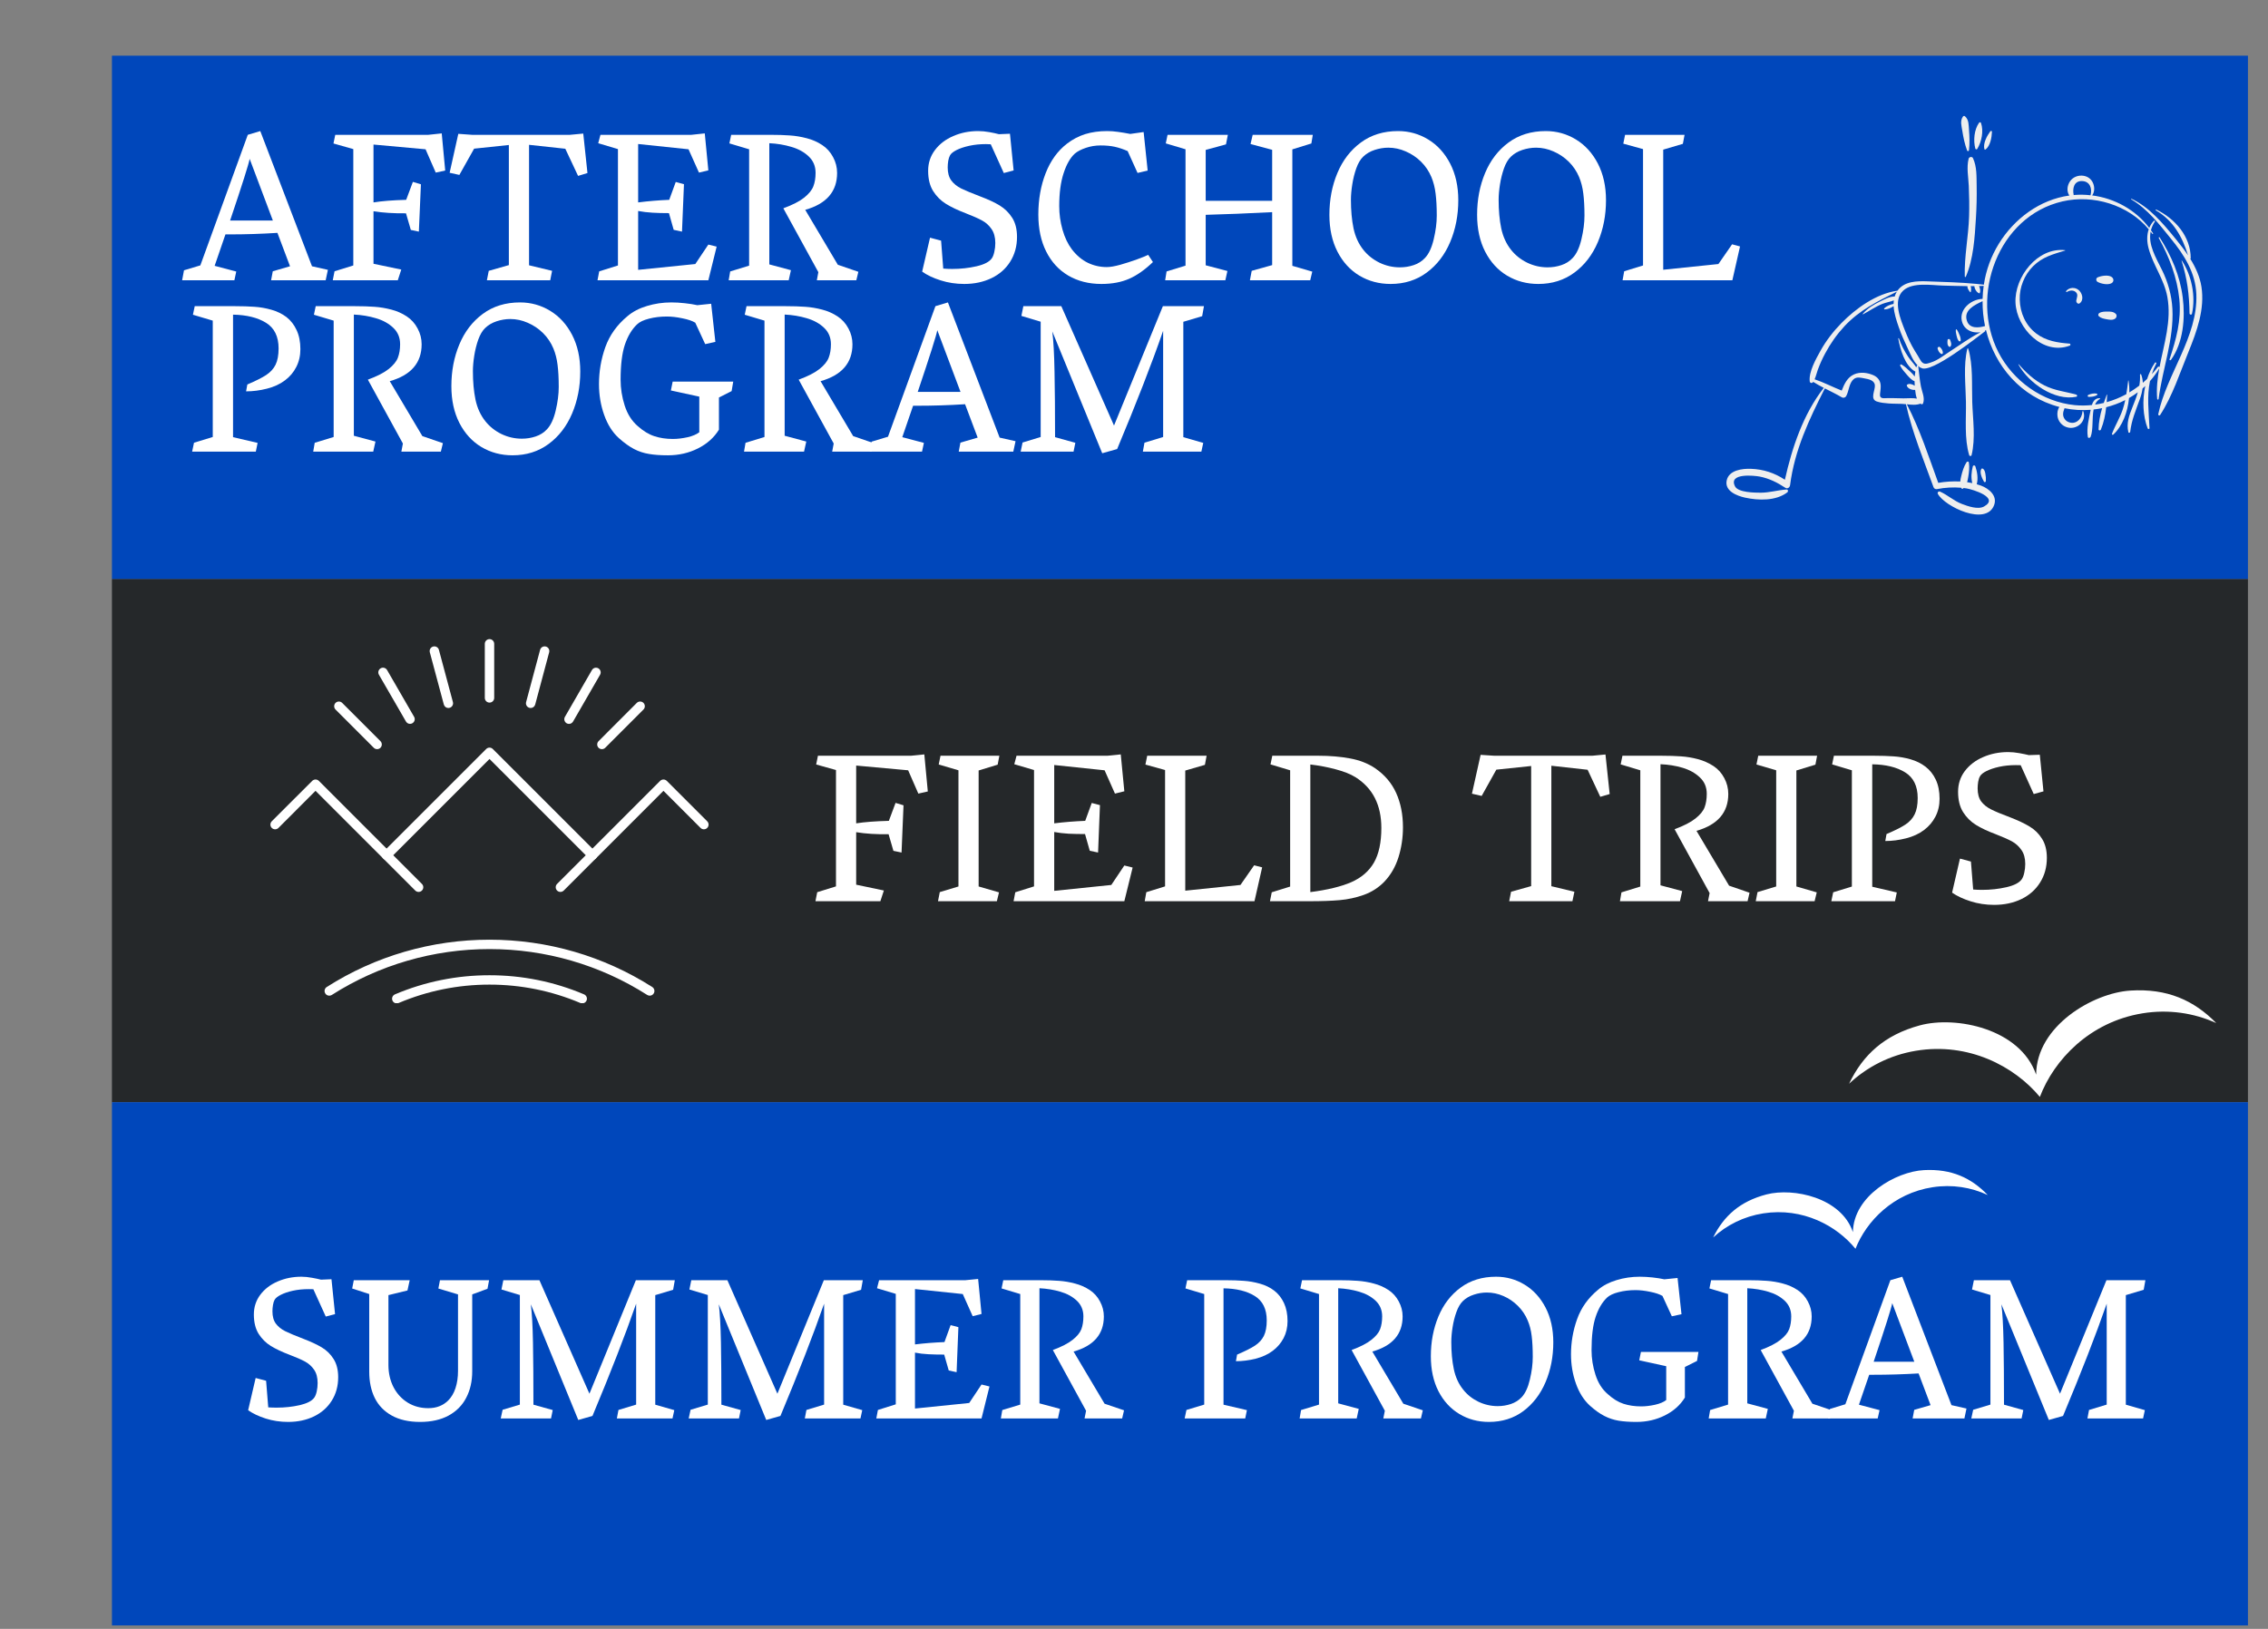 <svg xmlns="http://www.w3.org/2000/svg" xmlns:xlink="http://www.w3.org/1999/xlink" width="529" zoomAndPan="magnify" viewBox="0 0 396.75 285" height="380" preserveAspectRatio="xMidYMid meet" version="1.0"><rect x="0" y="0" width="396.75" height="285" fill="#808080" stroke="none"/><defs><g/><clipPath id="7eb8945ac8"><path d="M 19.582 101.297 L 393.242 101.297 L 393.242 192.848 L 19.582 192.848 Z M 19.582 101.297 " clip-rule="nonzero"/></clipPath><clipPath id="fd4016592d"><path d="M 0.582 0.297 L 374.242 0.297 L 374.242 91.848 L 0.582 91.848 Z M 0.582 0.297 " clip-rule="nonzero"/></clipPath><clipPath id="07f6bd0154"><rect x="0" width="375" y="0" height="92"/></clipPath><clipPath id="c87e857f93"><path d="M 19.582 192.848 L 393.242 192.848 L 393.242 284.398 L 19.582 284.398 Z M 19.582 192.848 " clip-rule="nonzero"/></clipPath><clipPath id="6f1e15ba33"><path d="M 0.582 0.848 L 374.242 0.848 L 374.242 92.398 L 0.582 92.398 Z M 0.582 0.848 " clip-rule="nonzero"/></clipPath><clipPath id="47210bc597"><rect x="0" width="375" y="0" height="93"/></clipPath><clipPath id="43ba257793"><path d="M 19.582 9.746 L 393.242 9.746 L 393.242 101.297 L 19.582 101.297 Z M 19.582 9.746 " clip-rule="nonzero"/></clipPath><clipPath id="d9986df77f"><path d="M 0.582 0.746 L 374.242 0.746 L 374.242 92.297 L 0.582 92.297 Z M 0.582 0.746 " clip-rule="nonzero"/></clipPath><clipPath id="c6a1061074"><rect x="0" width="375" y="0" height="93"/></clipPath><clipPath id="be19e8322b"><path d="M 372 34 L 385.605 34 L 385.605 73 L 372 73 Z M 372 34 " clip-rule="nonzero"/></clipPath><clipPath id="d0b073faba"><path d="M 343 20.258 L 345 20.258 L 345 27 L 343 27 Z M 343 20.258 " clip-rule="nonzero"/></clipPath><clipPath id="61e57e2b21"><path d="M 47.172 136 L 75 136 L 75 157 L 47.172 157 Z M 47.172 136 " clip-rule="nonzero"/></clipPath><clipPath id="bb83232ab3"><path d="M 84 111.809 L 87 111.809 L 87 123 L 84 123 Z M 84 111.809 " clip-rule="nonzero"/></clipPath><clipPath id="90fb607793"><path d="M 68 170 L 103 170 L 103 175.52 L 68 175.52 Z M 68 170 " clip-rule="nonzero"/></clipPath><clipPath id="5397bf1587"><rect x="0" width="221" y="0" height="73"/></clipPath><clipPath id="caa67169c3"><path d="M 299.645 173 L 388 173 L 388 218.641 L 299.645 218.641 Z M 299.645 173 " clip-rule="nonzero"/></clipPath><clipPath id="0b66b613c1"><path d="M 24 0.02 L 88.738 0.02 L 88.738 19 L 24 19 Z M 24 0.02 " clip-rule="nonzero"/></clipPath><clipPath id="b743702407"><path d="M 0.645 31 L 49 31 L 49 45.594 L 0.645 45.594 Z M 0.645 31 " clip-rule="nonzero"/></clipPath><clipPath id="8919413da0"><rect x="0" width="89" y="0" height="46"/></clipPath><clipPath id="7eb99c0ec0"><rect x="0" width="337" y="0" height="68"/></clipPath></defs><g clip-path="url(#7eb8945ac8)"><g transform="matrix(1, 0, 0, 1, 19, 101)"><g clip-path="url(#07f6bd0154)"><g clip-path="url(#fd4016592d)"><path fill="#25282a" d="M 0.582 0.297 L 374.297 0.297 L 374.297 91.848 L 0.582 91.848 Z M 0.582 0.297 " fill-opacity="1" fill-rule="nonzero"/></g></g></g></g><g clip-path="url(#c87e857f93)"><g transform="matrix(1, 0, 0, 1, 19, 192)"><g clip-path="url(#47210bc597)"><g clip-path="url(#6f1e15ba33)"><path fill="#0047bb" d="M 0.582 0.848 L 374.297 0.848 L 374.297 92.398 L 0.582 92.398 Z M 0.582 0.848 " fill-opacity="1" fill-rule="nonzero"/></g></g></g></g><g clip-path="url(#43ba257793)"><g transform="matrix(1, 0, 0, 1, 19, 9)"><g clip-path="url(#c6a1061074)"><g clip-path="url(#d9986df77f)"><path fill="#0047bb" d="M 0.582 0.746 L 374.297 0.746 L 374.297 92.297 L 0.582 92.297 Z M 0.582 0.746 " fill-opacity="1" fill-rule="nonzero"/></g></g></g></g><path fill="#eeeeee" d="M 362.059 60.48 C 362.16 60.449 362.203 60.383 362.191 60.277 C 362.176 60.176 362.117 60.121 362.012 60.121 C 359.949 59.969 357.898 59.645 356.215 58.359 C 354.348 56.934 353.379 54.75 353.32 52.422 C 353.293 51.332 353.484 50.281 353.891 49.266 C 354.293 48.254 354.883 47.359 355.652 46.586 C 357.289 44.953 359.145 44.484 361.262 43.836 C 361.281 43.832 361.289 43.82 361.285 43.801 C 361.281 43.781 361.27 43.77 361.25 43.77 C 356.387 43.25 352.387 48.48 352.578 52.949 C 352.766 57.422 357.371 62.223 362.059 60.48 Z M 362.059 60.48 " fill-opacity="1" fill-rule="nonzero"/><g clip-path="url(#be19e8322b)"><path fill="#eeeeee" d="M 385.105 50.164 C 384.828 48.414 384.094 46.797 383.156 45.289 C 383.203 45.262 383.227 45.223 383.23 45.168 C 383.23 41.375 380.504 38.273 377.219 36.672 C 377.125 36.625 377.043 36.758 377.137 36.812 C 380.164 38.562 381.77 41.445 382.762 44.676 C 382.086 43.664 381.332 42.703 380.582 41.785 C 378.391 39.105 376.066 36.305 372.887 34.785 C 372.816 34.754 372.758 34.852 372.828 34.891 C 375.703 36.582 377.719 39.234 379.785 41.785 C 382.105 44.637 384.07 47.707 384.215 51.492 C 384.496 58.938 379.047 65.391 377.555 72.457 C 377.527 72.559 377.562 72.633 377.656 72.676 C 377.754 72.715 377.832 72.691 377.887 72.602 C 380.055 69.258 381.34 65.23 382.844 61.555 C 384.293 57.996 385.723 54.07 385.105 50.164 Z M 385.105 50.164 " fill-opacity="1" fill-rule="nonzero"/></g><path fill="#eeeeee" d="M 377.617 69.793 C 378.281 64.594 380.312 59.316 380.027 54.039 C 379.898 51.648 379.254 49.359 378.195 47.219 C 377.141 45.086 375.758 42.816 376.219 40.527 C 376.316 40.652 376.414 40.781 376.508 40.91 C 376.566 40.992 376.703 40.918 376.645 40.828 C 376.527 40.641 376.398 40.465 376.273 40.285 C 376.418 39.742 376.648 39.238 376.965 38.77 C 377.039 38.664 376.875 38.539 376.785 38.633 C 376.441 38.996 376.172 39.41 375.977 39.871 C 373.574 36.703 369.91 34.695 365.988 34.191 C 366.402 33.633 366.43 32.836 366.203 32.191 C 365.895 31.297 365.141 30.773 364.203 30.727 C 363.277 30.68 362.387 31.148 361.961 31.98 C 361.594 32.691 361.551 33.559 362 34.211 C 356.844 34.922 352.359 38.258 349.652 42.66 C 348.297 44.867 347.43 47.25 347.043 49.809 C 346.625 49.758 346.207 49.715 345.789 49.676 C 345.766 49.668 345.742 49.668 345.715 49.668 C 342.887 49.398 340.02 49.332 337.191 49.227 C 335.348 49.156 333.105 49.195 331.934 50.863 C 328.242 51.367 324.668 53.945 322.121 56.535 C 320.711 57.977 319.441 59.613 318.461 61.383 C 317.66 62.824 316.406 65.031 316.582 66.715 C 316.613 67.016 316.969 67.125 317.148 66.867 C 317.16 66.848 317.172 66.832 317.184 66.812 C 317.785 67.195 318.406 67.539 319.043 67.863 C 315.453 72.457 313.496 78.301 312.238 83.941 C 310.441 82.746 308.465 82.105 306.309 82.027 C 304.812 81.969 302.453 82.242 302.059 84.051 C 301.656 85.918 303.84 86.754 305.262 87.07 C 307.613 87.582 310.656 87.676 312.66 86.148 C 312.852 86.008 312.82 85.629 312.523 85.648 C 311 85.75 309.535 86.207 308.004 86.207 C 306.965 86.207 304.074 86.184 303.52 85.109 C 302.281 82.695 306.934 83.215 307.836 83.387 C 309.492 83.707 310.93 84.434 312.32 85.352 C 312.707 85.609 313.102 85.258 313.148 84.879 C 313.934 78.742 316.465 73.402 319.227 67.961 C 320.223 68.469 321.234 68.949 322.199 69.52 C 322.332 69.594 322.469 69.613 322.617 69.574 C 322.762 69.535 322.875 69.453 322.953 69.32 C 323.473 68.402 323.422 67.027 324.312 66.312 C 324.859 65.883 325.543 66.098 326.156 66.207 C 326.855 66.336 327.883 66.512 327.977 67.395 C 328.07 68.277 327.051 69.824 328.328 70.254 C 328.977 70.469 329.684 70.535 330.363 70.59 C 331.145 70.656 331.926 70.625 332.707 70.664 C 332.938 70.672 333.176 70.695 333.418 70.723 C 334.508 75.652 336.512 80.473 338.227 85.211 C 338.27 85.348 338.352 85.449 338.477 85.52 C 338.598 85.59 338.73 85.609 338.867 85.574 C 340.262 85.301 341.668 85.223 343.086 85.34 C 343.102 85.371 343.109 85.406 343.129 85.434 C 343.191 85.539 343.273 85.562 343.379 85.5 C 343.426 85.465 343.465 85.426 343.508 85.387 C 343.68 85.406 343.848 85.43 344.02 85.457 C 345.098 85.633 349.824 87.07 347.09 88.613 C 346.035 89.207 344.258 88.578 343.215 88.18 C 341.801 87.645 340.746 86.629 339.395 86.023 C 339.141 85.906 338.852 86.148 339 86.418 C 340.219 88.648 347.445 92.109 348.836 88.383 C 349.449 86.742 347.941 85.492 346.57 84.977 C 346.316 84.883 346.059 84.801 345.801 84.727 C 346.074 83.691 345.887 82.598 345.559 81.594 C 345.488 81.387 345.172 81.367 345.113 81.594 C 344.871 82.562 344.77 83.57 345.023 84.527 C 344.723 84.461 344.418 84.406 344.113 84.363 C 344.195 84.074 344.262 83.785 344.305 83.488 C 344.449 82.645 344.555 81.762 344.418 80.914 C 344.387 80.715 344.117 80.719 344.023 80.863 C 343.551 81.59 343.281 82.488 343.082 83.328 C 343.004 83.629 342.949 83.938 342.918 84.246 C 341.625 84.184 340.34 84.262 339.066 84.484 C 337.387 79.883 335.84 75.082 333.57 70.738 C 334.391 70.824 335.242 70.91 335.969 70.621 C 336.008 70.648 336.035 70.68 336.078 70.707 C 336.211 70.793 336.363 70.703 336.414 70.57 C 336.766 69.629 336.234 68.578 336.043 67.637 C 335.801 66.441 335.723 65.23 335.555 64.023 C 335.648 64.113 335.75 64.199 335.855 64.281 C 335.906 64.32 335.961 64.336 336.023 64.336 C 337.668 65.609 346.297 58.652 347.207 58.004 C 347.266 57.969 347.277 57.922 347.242 57.859 C 347.301 57.824 347.359 57.785 347.414 57.738 C 348.961 64.012 353.48 69.445 360.258 71.207 C 359.938 71.648 359.852 72.258 359.926 72.812 C 359.984 73.254 360.156 73.648 360.441 73.996 C 360.727 74.344 361.082 74.59 361.504 74.734 C 363.199 75.336 365.102 73.805 364.441 71.984 C 364.43 71.941 364.398 71.922 364.352 71.93 C 364.309 71.934 364.285 71.961 364.281 72.008 C 364.242 73.266 363.125 74.406 361.816 73.832 C 361.551 73.719 361.336 73.543 361.172 73.305 C 361.004 73.066 360.918 72.805 360.906 72.516 C 360.887 72.133 361.031 71.781 361.156 71.426 C 362.668 71.734 364.195 71.828 365.734 71.703 C 365.418 73.199 364.984 74.953 365.23 76.441 C 365.277 76.715 365.633 76.637 365.715 76.441 C 366.195 75.289 365.945 73.219 366.242 71.652 C 366.742 71.594 367.242 71.516 367.734 71.414 C 367.383 72.621 367.133 73.855 367.113 75.117 C 367.113 75.359 367.43 75.367 367.512 75.168 C 368.027 73.922 368.293 72.594 368.445 71.25 C 369.602 70.957 370.715 70.543 371.777 70 C 371.66 70.57 371.508 71.133 371.324 71.684 C 370.824 73.16 369.996 74.461 369.453 75.91 C 369.406 76.047 369.59 76.129 369.68 76.043 C 371.297 74.566 372.211 72.051 372.441 69.641 C 372.977 69.336 373.488 69.004 373.98 68.637 C 373.727 69.52 373.383 70.383 373.016 71.297 C 372.445 72.719 371.957 74.082 372.32 75.613 C 372.367 75.801 372.621 75.738 372.641 75.57 C 372.883 73.492 373.625 71.801 374.32 69.859 C 374.547 69.246 374.711 68.617 374.805 67.973 C 374.969 67.832 375.125 67.691 375.277 67.543 C 374.738 70.055 374.871 72.809 375.699 74.953 C 375.762 75.109 376.027 75.105 376.02 74.91 C 375.883 72 375.547 69.34 376.105 66.676 C 376.723 65.988 377.262 65.246 377.73 64.449 C 377.41 66.211 377.211 67.988 377.363 69.801 C 377.371 69.879 377.414 69.918 377.492 69.918 C 377.574 69.914 377.613 69.875 377.617 69.793 Z M 362.754 34.09 C 362.531 32.988 362.793 31.645 364.203 31.68 C 365.617 31.711 366.031 33.012 365.699 34.164 C 364.812 34.062 363.926 34.043 363.039 34.102 C 362.941 34.109 362.848 34.121 362.75 34.133 C 362.75 34.117 362.754 34.105 362.754 34.09 Z M 332.988 69.699 C 332.324 69.684 331.66 69.66 330.996 69.656 C 330.676 69.656 330.355 69.672 330.035 69.664 C 329.758 69.66 329.414 69.723 329.156 69.609 C 328.789 69.449 328.867 69.035 328.91 68.691 C 328.965 68.262 329.02 67.828 328.992 67.395 C 328.934 66.559 328.441 65.957 327.684 65.633 C 326.656 65.199 325.398 65.031 324.34 65.504 C 323.141 66.039 322.633 67.191 322.176 68.34 C 320.582 67.711 319.059 66.906 317.434 66.363 C 317.676 65.836 317.793 65.262 317.996 64.699 C 318.355 63.723 318.777 62.773 319.273 61.859 C 320.195 60.117 321.324 58.523 322.66 57.078 C 325.316 54.234 328.445 52.73 331.828 51.027 C 331.664 51.293 331.535 51.578 331.441 51.879 C 330.574 51.863 329.676 52.367 328.914 52.734 C 327.816 53.266 326.641 53.969 325.855 54.922 C 325.84 54.941 325.84 54.961 325.855 54.98 C 325.871 55 325.887 55.004 325.91 54.992 C 327.062 54.387 328.09 53.645 329.309 53.164 C 329.941 52.914 330.664 52.812 331.293 52.555 C 331.266 52.758 331.25 52.965 331.25 53.172 C 330.652 53.293 330.031 53.527 329.613 53.965 C 329.582 53.996 329.574 54.031 329.594 54.074 C 329.609 54.113 329.641 54.137 329.684 54.137 C 330.242 54.129 330.789 53.879 331.258 53.562 C 331.332 54.824 331.77 56.125 332.152 57.23 C 332.605 58.535 333.164 59.777 333.758 61.023 C 334.246 62.047 334.656 63.133 335.449 63.922 C 335.387 63.922 335.34 63.949 335.316 64.008 C 335.285 64.102 335.262 64.199 335.234 64.297 C 334.828 63.648 334.242 63.074 333.824 62.453 C 333.141 61.441 332.594 60.359 332.188 59.211 C 332.172 59.176 332.148 59.164 332.113 59.172 C 332.078 59.184 332.062 59.207 332.07 59.242 C 332.395 61.078 333.238 64.055 335.062 65.023 C 335.012 65.309 334.973 65.594 334.953 65.879 C 334.723 65.574 334.465 65.297 334.184 65.039 C 333.715 64.586 333.211 64.109 332.645 63.781 C 332.57 63.738 332.504 63.75 332.441 63.809 C 332.383 63.871 332.375 63.938 332.414 64.012 C 332.719 64.594 333.18 65.121 333.613 65.609 C 333.973 66.02 334.398 66.496 334.922 66.703 C 334.922 66.969 334.93 67.23 334.953 67.496 C 334.555 67.215 333.984 67.059 333.625 67.305 C 333.57 67.344 333.551 67.395 333.562 67.457 C 333.688 67.992 334.484 68.285 335.023 68.215 C 335.082 68.73 335.148 69.27 335.332 69.742 C 334.578 69.602 333.75 69.711 332.988 69.699 Z M 341.09 61.5 C 340.035 62.176 339.008 63.031 337.781 63.422 C 337.355 63.559 336.859 63.773 336.434 63.539 C 336.184 63.398 336.016 63.148 335.879 62.898 C 335.598 62.379 335.277 61.891 334.969 61.391 C 334.285 60.285 333.738 59.09 333.262 57.887 C 332.496 55.926 331.047 52.582 332.938 50.844 C 334.594 49.32 337.91 49.922 339.949 49.969 C 341.352 50 342.758 50.051 344.164 50.066 C 344.156 50.453 344.379 50.805 344.637 51.105 C 344.656 51.129 344.68 51.137 344.711 51.129 C 344.738 51.121 344.754 51.102 344.762 51.074 C 344.832 50.73 344.852 50.375 344.727 50.066 C 344.945 50.066 345.164 50.066 345.383 50.066 C 345.395 50.23 345.438 50.387 345.504 50.539 C 345.648 50.867 345.891 51.223 346.238 51.328 C 346.27 51.336 346.297 51.328 346.316 51.297 C 346.473 50.988 346.406 50.59 346.289 50.266 C 346.262 50.191 346.23 50.121 346.195 50.051 C 346.469 50.043 346.738 50.035 347.012 50.02 C 346.906 50.777 346.84 51.535 346.82 52.297 C 344.715 52.348 342.434 54.32 343.32 56.578 C 343.695 57.543 344.652 58.105 345.664 58.16 C 345.93 58.18 346.195 58.168 346.461 58.133 C 344.57 59.098 342.879 60.348 341.09 61.5 Z M 344.102 56.191 C 343.418 54.297 345.398 53.371 346.82 52.691 C 346.809 54.16 346.949 55.609 347.25 57.047 C 346.082 57.387 344.574 57.512 344.102 56.191 Z M 377.473 64.223 C 377.148 64.656 376.797 65.062 376.434 65.457 C 376.637 64.816 376.895 64.199 377.207 63.605 C 377.246 63.531 377.227 63.469 377.152 63.43 C 377.082 63.387 377.023 63.398 376.973 63.469 C 376.395 64.289 375.941 65.258 375.609 66.297 C 375.363 66.531 375.109 66.758 374.852 66.977 C 374.832 66.477 374.738 65.992 374.559 65.523 C 374.523 65.426 374.355 65.426 374.359 65.551 C 374.391 66.195 374.352 66.836 374.238 67.473 C 373.68 67.902 373.098 68.297 372.492 68.66 C 372.512 67.961 372.465 67.266 372.348 66.578 C 372.34 66.547 372.297 66.559 372.293 66.586 C 372.191 67.391 372.098 68.18 371.969 68.965 C 370.875 69.562 369.73 70.031 368.531 70.367 C 368.566 69.938 368.594 69.512 368.617 69.082 C 368.617 69.035 368.551 69.031 368.535 69.07 C 368.359 69.547 368.184 70.023 368.023 70.504 C 367.52 70.629 367.012 70.723 366.496 70.797 C 366.68 70.363 366.949 70.016 367.355 69.805 C 367.379 69.785 367.387 69.762 367.375 69.73 C 367.367 69.703 367.352 69.684 367.32 69.68 C 366.527 69.633 366.152 70.207 365.941 70.867 C 364.949 70.973 363.957 70.98 362.965 70.887 C 357.285 70.332 352.152 66.656 349.574 61.605 C 344.551 51.754 349.508 37.852 360.797 35.238 C 366.219 33.984 372.305 35.855 375.887 40.117 C 375.52 41.172 375.562 42.355 375.871 43.488 C 376.672 46.438 378.574 48.859 379.141 51.934 C 379.914 56.168 378.539 60.176 377.773 64.242 C 377.742 64.184 377.691 64.152 377.629 64.148 C 377.562 64.141 377.508 64.168 377.469 64.219 Z M 377.473 64.223 " fill-opacity="1" fill-rule="nonzero"/><path fill="#eeeeee" d="M 377.641 41.648 C 379.469 44.934 380.859 48.574 381.238 52.34 C 381.609 56.086 380.688 59.367 379.523 62.875 C 379.473 63.027 379.688 63.094 379.77 62.977 C 381.949 59.945 382.285 55.648 381.832 52.047 C 381.355 48.234 379.859 44.77 377.805 41.555 C 377.773 41.5 377.73 41.488 377.676 41.52 C 377.621 41.551 377.609 41.594 377.641 41.648 Z M 377.641 41.648 " fill-opacity="1" fill-rule="nonzero"/><path fill="#eeeeee" d="M 383.449 54.895 C 384.133 51.84 383.395 48.191 381.676 45.582 C 381.66 45.559 381.617 45.57 381.629 45.602 C 382.617 48.75 382.98 51.543 383.023 54.84 C 383.027 55.074 383.395 55.141 383.449 54.895 Z M 383.449 54.895 " fill-opacity="1" fill-rule="nonzero"/><path fill="#eeeeee" d="M 369.41 49.531 C 369.828 49.266 369.781 48.738 369.41 48.469 C 368.828 48.039 367.543 48.25 366.926 48.543 C 366.621 48.688 366.652 49.156 366.926 49.312 C 367.535 49.664 368.793 49.918 369.41 49.531 Z M 369.41 49.531 " fill-opacity="1" fill-rule="nonzero"/><path fill="#eeeeee" d="M 368.66 54.516 C 368.188 54.516 367.645 54.516 367.234 54.777 C 367.047 54.895 366.984 55.176 367.16 55.336 C 367.52 55.668 368.012 55.766 368.48 55.852 C 368.992 55.941 369.523 56.066 369.984 55.77 C 370.273 55.586 370.375 55.141 370.098 54.891 C 369.691 54.516 369.195 54.516 368.66 54.516 Z M 368.66 54.516 " fill-opacity="1" fill-rule="nonzero"/><path fill="#eeeeee" d="M 363.598 50.723 C 362.961 50.211 361.965 50.273 361.445 50.914 C 361.375 51.004 361.465 51.156 361.574 51.086 C 362.043 50.773 362.754 50.711 363.172 51.152 C 363.586 51.59 363.289 52.086 363.211 52.598 C 363.168 52.898 363.496 53.309 363.82 53.062 C 364.59 52.477 364.277 51.27 363.598 50.723 Z M 363.598 50.723 " fill-opacity="1" fill-rule="nonzero"/><path fill="#eeeeee" d="M 363.227 69.055 C 361.316 68.508 359.457 68.355 357.648 67.441 C 355.863 66.539 354.445 65.23 353.145 63.738 C 353.117 63.711 353.07 63.75 353.09 63.781 C 354.871 67 359.375 70.207 363.227 69.418 C 363.414 69.379 363.395 69.102 363.227 69.055 Z M 363.227 69.055 " fill-opacity="1" fill-rule="nonzero"/><path fill="#eeeeee" d="M 366.789 68.871 C 366.277 68.777 365.797 68.898 365.324 69.086 C 365.148 69.16 365.16 69.426 365.371 69.434 C 365.875 69.449 366.379 69.402 366.824 69.145 C 366.926 69.082 366.918 68.895 366.789 68.871 Z M 366.789 68.871 " fill-opacity="1" fill-rule="nonzero"/><path fill="#eeeeee" d="M 344.379 27.773 C 343.996 29.32 344.332 30.945 344.406 32.52 C 344.488 34.289 344.512 36.062 344.461 37.832 C 344.359 41.324 343.598 44.906 343.707 48.379 C 343.707 48.461 343.844 48.516 343.883 48.426 C 345.234 45.348 345.453 41.488 345.656 38.164 C 345.773 36.285 345.82 34.402 345.785 32.52 C 345.75 30.887 345.84 29.176 345.141 27.672 C 344.988 27.34 344.461 27.441 344.379 27.773 Z M 344.379 27.773 " fill-opacity="1" fill-rule="nonzero"/><g clip-path="url(#d0b073faba)"><path fill="#eeeeee" d="M 344.109 26.32 C 344.137 26.414 344.199 26.453 344.293 26.438 C 344.387 26.426 344.438 26.371 344.441 26.277 C 344.582 25.105 344.539 23.906 344.445 22.734 C 344.379 21.879 344.434 20.953 343.75 20.355 C 343.695 20.301 343.629 20.281 343.555 20.289 C 343.477 20.297 343.418 20.336 343.379 20.402 C 342.855 21.148 343.137 22.043 343.273 22.891 C 343.457 24.051 343.699 25.223 344.109 26.32 Z M 344.109 26.32 " fill-opacity="1" fill-rule="nonzero"/></g><path fill="#eeeeee" d="M 345.895 26.043 C 346.66 24.793 347.035 22.918 346.543 21.52 C 346.52 21.441 346.469 21.398 346.391 21.391 C 346.312 21.379 346.254 21.406 346.211 21.473 C 345.348 22.672 345.176 24.59 345.551 26 C 345.574 26.078 345.629 26.121 345.711 26.133 C 345.789 26.141 345.852 26.113 345.895 26.043 Z M 345.895 26.043 " fill-opacity="1" fill-rule="nonzero"/><path fill="#eeeeee" d="M 347.355 26.141 C 348.176 25.508 348.426 24.023 348.461 23.055 C 348.469 22.887 348.258 22.863 348.172 22.977 C 347.598 23.762 346.879 25.07 347.133 26.082 C 347.145 26.129 347.176 26.16 347.227 26.172 C 347.277 26.188 347.32 26.176 347.355 26.141 Z M 347.355 26.141 " fill-opacity="1" fill-rule="nonzero"/><path fill="#eeeeee" d="M 344.477 79.637 C 344.535 79.832 344.84 79.852 344.895 79.637 C 345.621 76.688 345.109 73.328 345.012 70.312 C 344.914 67.348 345.176 63.887 344.32 61.023 C 344.309 60.984 344.277 60.961 344.234 60.961 C 344.191 60.961 344.164 60.984 344.152 61.023 C 343.438 63.922 343.863 67.355 343.91 70.312 C 343.961 73.332 343.609 76.723 344.477 79.637 Z M 344.477 79.637 " fill-opacity="1" fill-rule="nonzero"/><path fill="#eeeeee" d="M 346.824 81.984 C 346.762 81.949 346.707 81.957 346.652 82.004 C 346.184 82.562 346.758 83.746 347.059 84.27 C 347.152 84.438 347.383 84.352 347.395 84.18 C 347.422 83.742 347.395 83.312 347.309 82.883 C 347.25 82.562 347.148 82.133 346.824 81.984 Z M 346.824 81.984 " fill-opacity="1" fill-rule="nonzero"/><path fill="#eeeeee" d="M 342.289 57.648 C 342.234 57.586 342.145 57.645 342.141 57.711 C 342.109 58.039 342.195 58.379 342.262 58.703 C 342.336 59.047 342.422 59.367 342.641 59.648 C 342.75 59.793 342.98 59.754 342.992 59.555 C 343.008 59.199 342.906 58.883 342.766 58.562 C 342.629 58.238 342.508 57.91 342.289 57.648 Z M 342.289 57.648 " fill-opacity="1" fill-rule="nonzero"/><path fill="#eeeeee" d="M 340.699 59.477 C 340.648 59.84 340.609 60.512 341.02 60.688 C 341.07 60.715 341.117 60.707 341.156 60.672 C 341.496 60.383 341.27 59.754 341.109 59.422 C 341.031 59.258 340.727 59.285 340.699 59.477 Z M 340.699 59.477 " fill-opacity="1" fill-rule="nonzero"/><path fill="#eeeeee" d="M 339.398 60.762 C 339.301 60.668 339.195 60.656 339.082 60.723 C 338.969 60.789 338.926 60.887 338.961 61.016 C 339.008 61.215 339.09 61.398 339.203 61.566 C 339.301 61.711 339.465 61.879 339.629 61.934 C 339.75 61.965 339.828 61.922 339.859 61.801 C 339.895 61.629 339.832 61.398 339.758 61.242 C 339.664 61.062 339.547 60.902 339.398 60.762 Z M 339.398 60.762 " fill-opacity="1" fill-rule="nonzero"/><g fill="#ffffff" fill-opacity="1"><g transform="translate(32.376, 49.042)"><g><path d="M 24.984 -1.828 L 24.594 0 L 15.047 0 L 15.344 -1.578 L 18.359 -2.453 L 16.156 -8.297 C 13.332 -8.117 10.562 -8.031 7.844 -8.031 L 7.062 -8.031 L 5.172 -2.531 L 8.953 -1.531 L 8.625 0 L -0.516 0 L -0.188 -1.75 L 2.672 -2.609 L 10.969 -25.453 L 13.156 -26.109 L 22.203 -2.453 Z M 15.359 -10.453 L 11.297 -21.25 C 11.16 -20.414 10.02 -16.816 7.875 -10.453 Z M 15.359 -10.453 "/></g></g></g><g fill="#ffffff" fill-opacity="1"><g transform="translate(56.945, 49.042)"><g><path d="M 1.391 -23.938 L 1.703 -25.453 L 17.984 -25.453 L 20.328 -25.703 L 20.938 -19.203 L 19.281 -18.844 L 17.5 -22.922 L 8.391 -23.75 L 8.391 -13.625 C 9.848 -13.863 11.754 -14.016 14.109 -14.078 L 15.281 -17.219 L 16.688 -16.797 L 16.328 -8.516 L 14.922 -8.812 L 14.078 -11.719 C 11.93 -11.695 10.035 -11.816 8.391 -12.078 L 8.391 -2.891 L 13.25 -1.875 L 12.641 0 L 1.266 0 L 1.578 -1.578 L 4.859 -2.594 L 4.859 -22.953 Z M 1.391 -23.938 "/></g></g></g><g fill="#ffffff" fill-opacity="1"><g transform="translate(78.407, 49.042)"><g><path d="M 10.609 -2.656 L 10.609 -23.672 L 4.531 -23.031 L 1.953 -18.438 L 0.25 -18.812 L 1.766 -25.625 L 4.172 -25.453 L 21.297 -25.453 L 23.625 -25.672 L 24.359 -18.766 L 22.719 -18.266 L 20.484 -23.016 L 14.141 -23.703 L 14.141 -2.625 L 18.172 -1.656 L 17.844 0 L 6.766 0 L 7.094 -1.656 Z M 10.609 -2.656 "/></g></g></g><g fill="#ffffff" fill-opacity="1"><g transform="translate(103.289, 49.042)"><g><path d="M 18.344 -2.844 L 20.625 -6.25 L 22.078 -5.891 L 20.625 0 L 1.234 0 L 1.531 -1.562 L 4.812 -2.594 L 4.812 -22.953 L 1.359 -23.984 L 1.75 -25.453 L 17.656 -25.453 L 20 -25.703 L 20.625 -19.234 L 18.984 -18.844 L 17.156 -22.922 L 8.344 -23.844 L 8.344 -13.625 C 10.125 -13.852 11.938 -14.004 13.781 -14.078 L 14.922 -17.203 L 16.359 -16.812 L 16.016 -8.516 L 14.562 -8.828 L 13.734 -11.75 C 12.672 -11.75 11.707 -11.773 10.844 -11.828 C 9.977 -11.879 9.145 -11.977 8.344 -12.125 L 8.344 -1.828 Z M 18.344 -2.844 "/></g></g></g><g fill="#ffffff" fill-opacity="1"><g transform="translate(126.204, 49.042)"><g><path d="M 4.844 -2.562 L 4.844 -22.922 L 1.391 -23.953 L 1.703 -25.453 L 8.5 -25.453 C 9.844 -25.453 11 -25.414 11.969 -25.344 C 12.938 -25.281 13.914 -25.117 14.906 -24.859 C 15.895 -24.609 16.805 -24.207 17.641 -23.656 C 18.441 -23.125 19.07 -22.422 19.531 -21.547 C 20 -20.68 20.234 -19.758 20.234 -18.781 C 20.234 -15.531 18.375 -13.379 14.656 -12.328 L 20.359 -2.719 L 23.953 -1.484 L 23.594 0 L 16.688 0 L 16.953 -1.422 L 10.828 -12.594 C 12.453 -13.195 13.672 -13.82 14.484 -14.469 C 15.297 -15.125 15.828 -15.781 16.078 -16.438 C 16.336 -17.102 16.469 -17.891 16.469 -18.797 C 16.469 -19.961 16.066 -20.922 15.266 -21.672 C 14.473 -22.43 13.461 -22.988 12.234 -23.344 C 11.016 -23.707 9.727 -23.922 8.375 -23.984 L 8.375 -2.781 L 12.156 -1.766 L 11.766 0 L 1.266 0 L 1.531 -1.547 Z M 4.844 -2.562 "/></g></g></g><g fill="#ffffff" fill-opacity="1"><g transform="translate(149.983, 49.042)"><g/></g></g><g fill="#ffffff" fill-opacity="1"><g transform="translate(160.098, 49.042)"><g><path d="M 13.219 -23.797 C 13.039 -23.816 12.754 -23.828 12.359 -23.828 C 11.316 -23.828 10.348 -23.727 9.453 -23.531 C 8.555 -23.332 7.812 -23.082 7.219 -22.781 C 6.633 -22.477 6.258 -22.172 6.094 -21.859 C 5.957 -21.617 5.852 -21.301 5.781 -20.906 C 5.719 -20.508 5.688 -20.117 5.688 -19.734 C 5.688 -18.797 5.895 -18.039 6.312 -17.469 C 6.738 -16.895 7.316 -16.426 8.047 -16.062 C 8.773 -15.707 9.898 -15.238 11.422 -14.656 C 12.785 -14.145 13.91 -13.617 14.797 -13.078 C 15.68 -12.535 16.406 -11.82 16.969 -10.938 C 17.531 -10.051 17.812 -8.938 17.812 -7.594 C 17.812 -5.969 17.414 -4.523 16.625 -3.266 C 15.844 -2.016 14.75 -1.051 13.344 -0.375 C 11.945 0.301 10.359 0.641 8.578 0.641 C 7.129 0.641 5.754 0.43 4.453 0.016 C 3.148 -0.398 2.07 -0.91 1.219 -1.516 L 2.594 -7.453 L 4.531 -6.938 L 4.906 -2.047 C 5.383 -2.004 5.906 -1.984 6.469 -1.984 C 7.957 -1.984 9.379 -2.141 10.734 -2.453 C 12.086 -2.766 12.977 -3.227 13.406 -3.844 C 13.594 -4.113 13.738 -4.492 13.844 -4.984 C 13.957 -5.473 14.016 -5.984 14.016 -6.516 C 14.016 -7.523 13.789 -8.348 13.344 -8.984 C 12.906 -9.617 12.352 -10.113 11.688 -10.469 C 11.02 -10.832 10.066 -11.254 8.828 -11.734 C 7.461 -12.254 6.32 -12.797 5.406 -13.359 C 4.488 -13.922 3.734 -14.672 3.141 -15.609 C 2.555 -16.547 2.266 -17.727 2.266 -19.156 C 2.266 -20.52 2.66 -21.727 3.453 -22.781 C 4.254 -23.844 5.32 -24.66 6.656 -25.234 C 7.988 -25.816 9.441 -26.109 11.016 -26.109 C 11.641 -26.109 12.297 -26.047 12.984 -25.922 C 13.68 -25.797 14.234 -25.676 14.641 -25.562 L 16.578 -25.641 L 17.219 -19.219 L 15.5 -18.766 Z M 13.219 -23.797 "/></g></g></g><g fill="#ffffff" fill-opacity="1"><g transform="translate(179.592, 49.042)"><g><path d="M 13.078 0.641 C 10.879 0.641 8.945 0.148 7.281 -0.828 C 5.625 -1.805 4.336 -3.207 3.422 -5.031 C 2.504 -6.863 2.047 -9.02 2.047 -11.5 C 2.047 -14.133 2.473 -16.547 3.328 -18.734 C 4.18 -20.922 5.426 -22.645 7.062 -23.906 C 8.051 -24.664 9.113 -25.223 10.25 -25.578 C 11.395 -25.93 12.676 -26.109 14.094 -26.109 C 14.707 -26.109 15.332 -26.062 15.969 -25.969 C 16.602 -25.883 17.32 -25.766 18.125 -25.609 L 20.469 -25.938 L 21.172 -19.203 L 19.406 -18.781 L 17.672 -22.609 C 16.879 -22.953 16.129 -23.203 15.422 -23.359 C 14.711 -23.516 13.883 -23.594 12.938 -23.594 C 12.039 -23.594 11.18 -23.453 10.359 -23.172 C 9.547 -22.898 8.906 -22.566 8.438 -22.172 C 7.633 -21.441 6.977 -20.297 6.469 -18.734 C 5.957 -17.18 5.703 -15.258 5.703 -12.969 C 5.703 -11.57 5.895 -10.195 6.281 -8.844 C 6.664 -7.488 7.211 -6.344 7.922 -5.406 C 8.734 -4.352 9.66 -3.57 10.703 -3.062 C 11.742 -2.562 12.848 -2.312 14.016 -2.312 C 14.609 -2.312 15.398 -2.445 16.391 -2.719 C 17.379 -3 18.348 -3.312 19.297 -3.656 C 20.242 -4 20.898 -4.266 21.266 -4.453 L 22.094 -3.188 C 20.695 -1.844 19.312 -0.867 17.938 -0.266 C 16.57 0.336 14.953 0.641 13.078 0.641 Z M 13.078 0.641 "/></g></g></g><g fill="#ffffff" fill-opacity="1"><g transform="translate(202.543, 49.042)"><g><path d="M 12.172 -1.625 L 11.812 0 L 1.281 0 L 1.531 -1.547 L 4.844 -2.562 L 4.844 -22.922 L 1.391 -23.953 L 1.703 -25.453 L 12.25 -25.453 L 11.922 -23.781 L 8.375 -22.812 L 8.375 -13.906 L 20 -13.906 L 20 -22.828 L 16.219 -23.844 L 16.594 -25.453 L 27.109 -25.453 L 26.859 -23.938 L 23.531 -22.906 L 23.531 -2.531 L 27.016 -1.516 L 26.656 0 L 16.109 0 L 16.422 -1.656 L 20 -2.656 L 20 -11.922 C 15.719 -11.703 11.844 -11.547 8.375 -11.453 L 8.375 -2.625 Z M 12.172 -1.625 "/></g></g></g><g fill="#ffffff" fill-opacity="1"><g transform="translate(230.901, 49.042)"><g><path d="M 1.656 -11.453 C 1.656 -14.098 2.117 -16.531 3.047 -18.75 C 3.973 -20.977 5.336 -22.758 7.141 -24.094 C 8.953 -25.438 11.129 -26.109 13.672 -26.109 C 15.578 -26.109 17.332 -25.617 18.938 -24.641 C 20.551 -23.66 21.832 -22.254 22.781 -20.422 C 23.727 -18.586 24.203 -16.453 24.203 -14.016 C 24.203 -11.367 23.727 -8.926 22.781 -6.688 C 21.832 -4.445 20.461 -2.664 18.672 -1.344 C 16.879 -0.02 14.773 0.641 12.359 0.641 C 10.348 0.641 8.531 0.156 6.906 -0.812 C 5.281 -1.789 4 -3.191 3.062 -5.016 C 2.125 -6.848 1.656 -8.992 1.656 -11.453 Z M 7.609 -5.312 C 8.359 -4.375 9.297 -3.629 10.422 -3.078 C 11.555 -2.535 12.742 -2.266 13.984 -2.266 C 14.828 -2.266 15.633 -2.395 16.406 -2.656 C 17.188 -2.914 17.848 -3.336 18.391 -3.922 C 19.055 -4.629 19.562 -5.719 19.906 -7.188 C 20.258 -8.664 20.438 -10.047 20.438 -11.328 C 20.438 -12.848 20.367 -14.129 20.234 -15.172 C 20.109 -16.223 19.863 -17.188 19.5 -18.062 C 19.07 -19.082 18.469 -19.977 17.688 -20.75 C 16.906 -21.52 16.016 -22.117 15.016 -22.547 C 14.023 -22.984 13.008 -23.203 11.969 -23.203 C 11.164 -23.203 10.367 -23.07 9.578 -22.812 C 8.785 -22.551 8.113 -22.156 7.562 -21.625 C 7.082 -21.164 6.68 -20.488 6.359 -19.594 C 6.047 -18.707 5.812 -17.766 5.656 -16.766 C 5.5 -15.773 5.422 -14.879 5.422 -14.078 C 5.422 -12.234 5.57 -10.57 5.875 -9.094 C 6.188 -7.625 6.766 -6.363 7.609 -5.312 Z M 7.609 -5.312 "/></g></g></g><g fill="#ffffff" fill-opacity="1"><g transform="translate(256.74, 49.042)"><g><path d="M 1.656 -11.453 C 1.656 -14.098 2.117 -16.531 3.047 -18.75 C 3.973 -20.977 5.336 -22.758 7.141 -24.094 C 8.953 -25.438 11.129 -26.109 13.672 -26.109 C 15.578 -26.109 17.332 -25.617 18.938 -24.641 C 20.551 -23.66 21.832 -22.254 22.781 -20.422 C 23.727 -18.586 24.203 -16.453 24.203 -14.016 C 24.203 -11.367 23.727 -8.926 22.781 -6.688 C 21.832 -4.445 20.461 -2.664 18.672 -1.344 C 16.879 -0.02 14.773 0.641 12.359 0.641 C 10.348 0.641 8.531 0.156 6.906 -0.812 C 5.281 -1.789 4 -3.191 3.062 -5.016 C 2.125 -6.848 1.656 -8.992 1.656 -11.453 Z M 7.609 -5.312 C 8.359 -4.375 9.297 -3.629 10.422 -3.078 C 11.555 -2.535 12.742 -2.266 13.984 -2.266 C 14.828 -2.266 15.633 -2.395 16.406 -2.656 C 17.188 -2.914 17.848 -3.336 18.391 -3.922 C 19.055 -4.629 19.562 -5.719 19.906 -7.188 C 20.258 -8.664 20.438 -10.047 20.438 -11.328 C 20.438 -12.848 20.367 -14.129 20.234 -15.172 C 20.109 -16.223 19.863 -17.188 19.5 -18.062 C 19.07 -19.082 18.469 -19.977 17.688 -20.75 C 16.906 -21.52 16.016 -22.117 15.016 -22.547 C 14.023 -22.984 13.008 -23.203 11.969 -23.203 C 11.164 -23.203 10.367 -23.07 9.578 -22.812 C 8.785 -22.551 8.113 -22.156 7.562 -21.625 C 7.082 -21.164 6.68 -20.488 6.359 -19.594 C 6.047 -18.707 5.812 -17.766 5.656 -16.766 C 5.5 -15.773 5.422 -14.879 5.422 -14.078 C 5.422 -12.234 5.57 -10.57 5.875 -9.094 C 6.188 -7.625 6.766 -6.363 7.609 -5.312 Z M 7.609 -5.312 "/></g></g></g><g fill="#ffffff" fill-opacity="1"><g transform="translate(282.578, 49.042)"><g><path d="M 20.422 -6.297 L 21.812 -5.922 L 20.469 0 L 1.266 0 L 1.547 -1.578 L 4.844 -2.594 L 4.844 -22.953 L 1.391 -23.906 L 1.703 -25.453 L 12.109 -25.453 L 11.812 -23.875 L 8.375 -22.859 L 8.375 -1.844 L 18.031 -2.844 Z M 20.422 -6.297 "/></g></g></g><g fill="#ffffff" fill-opacity="1"><g transform="translate(32.376, 79.023)"><g><path d="M 4.844 -2.562 L 4.844 -22.922 L 1.375 -23.953 L 1.688 -25.453 L 8.688 -25.453 C 10.02 -25.453 11.172 -25.414 12.141 -25.344 C 13.117 -25.281 14.102 -25.109 15.094 -24.828 C 16.094 -24.547 16.973 -24.117 17.734 -23.547 C 18.492 -22.953 19.086 -22.188 19.516 -21.25 C 19.953 -20.312 20.172 -19.207 20.172 -17.938 C 20.172 -16.781 19.93 -15.738 19.453 -14.812 C 18.984 -13.883 18.32 -13.102 17.469 -12.469 C 16.602 -11.812 15.551 -11.328 14.312 -11.016 C 13.07 -10.703 11.859 -10.547 10.672 -10.547 L 10.891 -11.75 C 12.359 -12.375 13.457 -12.926 14.188 -13.406 C 14.926 -13.895 15.473 -14.492 15.828 -15.203 C 16.18 -15.922 16.359 -16.875 16.359 -18.062 C 16.359 -20.145 15.625 -21.641 14.156 -22.547 C 12.688 -23.453 10.766 -23.926 8.391 -23.969 L 8.391 -2.531 L 12.688 -1.531 L 12.375 0 L 1.234 0 L 1.562 -1.562 Z M 4.844 -2.562 "/></g></g></g><g fill="#ffffff" fill-opacity="1"><g transform="translate(53.525, 79.023)"><g><path d="M 4.844 -2.562 L 4.844 -22.922 L 1.391 -23.953 L 1.703 -25.453 L 8.5 -25.453 C 9.844 -25.453 11 -25.414 11.969 -25.344 C 12.938 -25.281 13.914 -25.117 14.906 -24.859 C 15.895 -24.609 16.805 -24.207 17.641 -23.656 C 18.441 -23.125 19.07 -22.422 19.531 -21.547 C 20 -20.68 20.234 -19.758 20.234 -18.781 C 20.234 -15.531 18.375 -13.379 14.656 -12.328 L 20.359 -2.719 L 23.953 -1.484 L 23.594 0 L 16.688 0 L 16.953 -1.422 L 10.828 -12.594 C 12.453 -13.195 13.672 -13.82 14.484 -14.469 C 15.297 -15.125 15.828 -15.781 16.078 -16.438 C 16.336 -17.102 16.469 -17.891 16.469 -18.797 C 16.469 -19.961 16.066 -20.922 15.266 -21.672 C 14.473 -22.43 13.461 -22.988 12.234 -23.344 C 11.016 -23.707 9.727 -23.922 8.375 -23.984 L 8.375 -2.781 L 12.156 -1.766 L 11.766 0 L 1.266 0 L 1.531 -1.547 Z M 4.844 -2.562 "/></g></g></g><g fill="#ffffff" fill-opacity="1"><g transform="translate(77.304, 79.023)"><g><path d="M 1.656 -11.453 C 1.656 -14.098 2.117 -16.531 3.047 -18.75 C 3.973 -20.977 5.336 -22.758 7.141 -24.094 C 8.953 -25.438 11.129 -26.109 13.672 -26.109 C 15.578 -26.109 17.332 -25.617 18.938 -24.641 C 20.551 -23.66 21.832 -22.254 22.781 -20.422 C 23.727 -18.586 24.203 -16.453 24.203 -14.016 C 24.203 -11.367 23.727 -8.926 22.781 -6.688 C 21.832 -4.445 20.461 -2.664 18.672 -1.344 C 16.879 -0.02 14.773 0.641 12.359 0.641 C 10.348 0.641 8.531 0.156 6.906 -0.812 C 5.281 -1.789 4 -3.191 3.062 -5.016 C 2.125 -6.848 1.656 -8.992 1.656 -11.453 Z M 7.609 -5.312 C 8.359 -4.375 9.297 -3.629 10.422 -3.078 C 11.555 -2.535 12.742 -2.266 13.984 -2.266 C 14.828 -2.266 15.633 -2.395 16.406 -2.656 C 17.188 -2.914 17.848 -3.336 18.391 -3.922 C 19.055 -4.629 19.562 -5.719 19.906 -7.188 C 20.258 -8.664 20.438 -10.047 20.438 -11.328 C 20.438 -12.848 20.367 -14.129 20.234 -15.172 C 20.109 -16.223 19.863 -17.188 19.5 -18.062 C 19.07 -19.082 18.469 -19.977 17.688 -20.75 C 16.906 -21.52 16.016 -22.117 15.016 -22.547 C 14.023 -22.984 13.008 -23.203 11.969 -23.203 C 11.164 -23.203 10.367 -23.07 9.578 -22.812 C 8.785 -22.551 8.113 -22.156 7.562 -21.625 C 7.082 -21.164 6.68 -20.488 6.359 -19.594 C 6.047 -18.707 5.812 -17.766 5.656 -16.766 C 5.5 -15.773 5.422 -14.879 5.422 -14.078 C 5.422 -12.234 5.57 -10.57 5.875 -9.094 C 6.188 -7.625 6.766 -6.363 7.609 -5.312 Z M 7.609 -5.312 "/></g></g></g><g fill="#ffffff" fill-opacity="1"><g transform="translate(103.142, 79.023)"><g><path d="M 14.219 -10.703 L 14.531 -12.25 L 25.125 -12.25 L 24.844 -10.594 L 22.625 -9.469 L 22.625 -3.844 C 21.77 -2.457 20.547 -1.363 18.953 -0.562 C 17.359 0.238 15.609 0.641 13.703 0.641 C 12.398 0.641 11.297 0.562 10.391 0.406 C 9.484 0.258 8.613 -0.023 7.781 -0.453 C 6.945 -0.891 6.062 -1.523 5.125 -2.359 C 4.008 -3.367 3.148 -4.723 2.547 -6.422 C 1.941 -8.117 1.641 -9.914 1.641 -11.812 C 1.641 -14.031 2.008 -16.188 2.75 -18.281 C 3.5 -20.375 4.789 -22.18 6.625 -23.703 C 7.539 -24.484 8.676 -25.078 10.031 -25.484 C 11.395 -25.898 12.816 -26.109 14.297 -26.109 C 15.055 -26.109 15.844 -26.062 16.656 -25.969 C 17.469 -25.883 18.195 -25.77 18.844 -25.625 L 21.266 -25.875 L 22 -19.203 L 20.219 -18.812 L 18.484 -22.562 C 17.973 -22.875 17.223 -23.129 16.234 -23.328 C 15.254 -23.535 14.348 -23.641 13.516 -23.641 C 12.391 -23.641 11.348 -23.516 10.391 -23.266 C 9.43 -23.023 8.727 -22.688 8.281 -22.25 C 7.383 -21.395 6.68 -20.219 6.172 -18.719 C 5.672 -17.219 5.422 -15.172 5.422 -12.578 C 5.422 -11.055 5.66 -9.547 6.141 -8.047 C 6.629 -6.547 7.391 -5.352 8.422 -4.469 C 9.379 -3.613 10.348 -3.023 11.328 -2.703 C 12.305 -2.379 13.383 -2.219 14.562 -2.219 C 15.352 -2.219 16.203 -2.316 17.109 -2.516 C 18.016 -2.723 18.707 -3.016 19.188 -3.391 L 19.188 -9.625 Z M 14.219 -10.703 "/></g></g></g><g fill="#ffffff" fill-opacity="1"><g transform="translate(128.889, 79.023)"><g><path d="M 4.844 -2.562 L 4.844 -22.922 L 1.391 -23.953 L 1.703 -25.453 L 8.5 -25.453 C 9.844 -25.453 11 -25.414 11.969 -25.344 C 12.938 -25.281 13.914 -25.117 14.906 -24.859 C 15.895 -24.609 16.805 -24.207 17.641 -23.656 C 18.441 -23.125 19.07 -22.422 19.531 -21.547 C 20 -20.68 20.234 -19.758 20.234 -18.781 C 20.234 -15.531 18.375 -13.379 14.656 -12.328 L 20.359 -2.719 L 23.953 -1.484 L 23.594 0 L 16.688 0 L 16.953 -1.422 L 10.828 -12.594 C 12.453 -13.195 13.672 -13.82 14.484 -14.469 C 15.297 -15.125 15.828 -15.781 16.078 -16.438 C 16.336 -17.102 16.469 -17.891 16.469 -18.797 C 16.469 -19.961 16.066 -20.922 15.266 -21.672 C 14.473 -22.43 13.461 -22.988 12.234 -23.344 C 11.016 -23.707 9.727 -23.922 8.375 -23.984 L 8.375 -2.781 L 12.156 -1.766 L 11.766 0 L 1.266 0 L 1.531 -1.547 Z M 4.844 -2.562 "/></g></g></g><g fill="#ffffff" fill-opacity="1"><g transform="translate(152.668, 79.023)"><g><path d="M 24.984 -1.828 L 24.594 0 L 15.047 0 L 15.344 -1.578 L 18.359 -2.453 L 16.156 -8.297 C 13.332 -8.117 10.562 -8.031 7.844 -8.031 L 7.062 -8.031 L 5.172 -2.531 L 8.953 -1.531 L 8.625 0 L -0.516 0 L -0.188 -1.75 L 2.672 -2.609 L 10.969 -25.453 L 13.156 -26.109 L 22.203 -2.453 Z M 15.359 -10.453 L 11.297 -21.25 C 11.16 -20.414 10.02 -16.816 7.875 -10.453 Z M 15.359 -10.453 "/></g></g></g><g fill="#ffffff" fill-opacity="1"><g transform="translate(177.238, 79.023)"><g><path d="M 1.438 -23.75 L 1.781 -25.453 L 8.422 -25.453 L 17.641 -4.562 L 26.188 -25.453 L 33.375 -25.453 L 33.062 -23.703 L 29.766 -22.719 L 29.766 -2.531 L 33.25 -1.531 L 32.922 0 L 22.688 0 L 22.969 -1.562 L 26.234 -2.562 L 26.234 -21.141 C 24.223 -15.348 21.539 -8.453 18.188 -0.453 L 15.578 0.281 L 6.844 -21.031 C 7.051 -19.406 7.18 -17.047 7.234 -13.953 C 7.297 -10.867 7.328 -7.062 7.328 -2.531 L 10.875 -1.547 L 10.562 0 L 1.312 0 L 1.641 -1.594 L 4.812 -2.562 L 4.812 -22.734 Z M 1.438 -23.75 "/></g></g></g><path fill="#ffffff" d="M 103.633 150.461 C 103.426 150.461 103.211 150.379 103.055 150.223 L 85.629 132.797 L 68.207 150.223 C 67.887 150.543 67.367 150.543 67.047 150.223 C 66.727 149.898 66.727 149.379 67.047 149.055 L 85.051 131.055 C 85.371 130.73 85.891 130.73 86.211 131.055 L 104.215 149.055 C 104.535 149.379 104.535 149.898 104.215 150.223 C 104.055 150.379 103.844 150.461 103.633 150.461 " fill-opacity="1" fill-rule="nonzero"/><g clip-path="url(#61e57e2b21)"><path fill="#ffffff" d="M 73.227 156.059 C 73.016 156.059 72.805 155.98 72.645 155.82 L 55.199 138.371 L 48.711 144.863 C 48.391 145.184 47.867 145.184 47.543 144.863 C 47.223 144.543 47.223 144.023 47.543 143.699 L 54.617 136.629 C 54.941 136.309 55.461 136.309 55.781 136.629 L 73.805 154.656 C 74.129 154.977 74.129 155.496 73.805 155.82 C 73.648 155.98 73.438 156.059 73.227 156.059 " fill-opacity="1" fill-rule="nonzero"/></g><path fill="#ffffff" d="M 98.035 156.059 C 97.824 156.059 97.613 155.98 97.453 155.82 C 97.133 155.496 97.133 154.977 97.453 154.656 L 115.48 136.629 C 115.801 136.309 116.32 136.309 116.645 136.629 L 123.715 143.699 C 124.035 144.023 124.035 144.543 123.715 144.863 C 123.395 145.184 122.871 145.184 122.551 144.863 L 116.059 138.371 L 98.617 155.82 C 98.453 155.98 98.246 156.059 98.035 156.059 " fill-opacity="1" fill-rule="nonzero"/><path fill="#ffffff" d="M 71.727 126.652 C 71.445 126.652 71.168 126.508 71.016 126.242 L 66.289 118.059 C 66.062 117.664 66.199 117.164 66.59 116.934 C 66.984 116.707 67.484 116.844 67.715 117.238 L 72.441 125.422 C 72.668 125.812 72.535 126.316 72.137 126.543 C 72.012 126.617 71.871 126.652 71.727 126.652 " fill-opacity="1" fill-rule="nonzero"/><path fill="#ffffff" d="M 78.434 123.879 C 78.07 123.879 77.738 123.637 77.641 123.266 L 75.191 114.133 C 75.074 113.691 75.332 113.242 75.773 113.125 C 76.211 113.008 76.664 113.266 76.781 113.707 L 79.23 122.844 C 79.344 123.281 79.086 123.73 78.648 123.848 C 78.574 123.871 78.504 123.879 78.434 123.879 " fill-opacity="1" fill-rule="nonzero"/><g clip-path="url(#bb83232ab3)"><path fill="#ffffff" d="M 85.633 122.934 C 85.18 122.934 84.809 122.566 84.809 122.113 L 84.809 112.652 C 84.809 112.199 85.18 111.828 85.633 111.828 C 86.086 111.828 86.453 112.199 86.453 112.652 L 86.453 122.113 C 86.453 122.566 86.086 122.934 85.633 122.934 " fill-opacity="1" fill-rule="nonzero"/></g><path fill="#ffffff" d="M 92.832 123.879 C 92.758 123.879 92.688 123.871 92.617 123.848 C 92.18 123.73 91.918 123.281 92.035 122.844 L 94.48 113.707 C 94.598 113.27 95.047 113.008 95.488 113.125 C 95.926 113.242 96.188 113.691 96.066 114.133 L 93.625 123.266 C 93.527 123.637 93.195 123.879 92.832 123.879 " fill-opacity="1" fill-rule="nonzero"/><path fill="#ffffff" d="M 99.535 126.66 C 99.395 126.66 99.254 126.625 99.125 126.551 C 98.734 126.32 98.598 125.82 98.824 125.426 L 103.551 117.238 C 103.777 116.844 104.281 116.711 104.672 116.938 C 105.066 117.164 105.199 117.668 104.973 118.059 L 100.25 126.246 C 100.094 126.512 99.82 126.66 99.535 126.66 " fill-opacity="1" fill-rule="nonzero"/><path fill="#ffffff" d="M 105.293 131.078 C 105.082 131.078 104.875 131 104.711 130.84 C 104.391 130.52 104.391 130 104.711 129.68 L 111.398 122.984 C 111.719 122.664 112.242 122.664 112.562 122.984 C 112.883 123.305 112.883 123.828 112.562 124.148 L 105.875 130.84 C 105.715 131 105.504 131.078 105.293 131.078 " fill-opacity="1" fill-rule="nonzero"/><path fill="#ffffff" d="M 65.969 131.078 C 65.758 131.078 65.547 131 65.387 130.84 L 58.699 124.148 C 58.379 123.828 58.379 123.305 58.699 122.984 C 59.02 122.664 59.539 122.664 59.859 122.984 L 66.551 129.676 C 66.871 130 66.871 130.516 66.551 130.84 C 66.391 131 66.18 131.078 65.969 131.078 " fill-opacity="1" fill-rule="nonzero"/><path fill="#ffffff" d="M 113.66 174.211 C 113.508 174.211 113.355 174.168 113.215 174.082 C 104.977 168.832 95.438 166.059 85.629 166.059 C 75.824 166.059 66.285 168.832 58.047 174.082 C 57.66 174.324 57.152 174.215 56.91 173.832 C 56.664 173.445 56.777 172.938 57.16 172.695 C 65.664 167.277 75.512 164.418 85.629 164.418 C 95.75 164.418 105.594 167.277 114.098 172.695 C 114.48 172.938 114.598 173.445 114.352 173.832 C 114.195 174.074 113.93 174.211 113.66 174.211 " fill-opacity="1" fill-rule="nonzero"/><g clip-path="url(#90fb607793)"><path fill="#ffffff" d="M 101.852 175.562 C 101.746 175.562 101.633 175.543 101.531 175.496 C 96.488 173.363 91.141 172.277 85.629 172.277 C 80.121 172.277 74.773 173.363 69.73 175.496 C 69.312 175.676 68.828 175.48 68.652 175.062 C 68.477 174.645 68.672 174.164 69.09 173.984 C 74.336 171.762 79.898 170.637 85.629 170.637 C 91.359 170.637 96.926 171.762 102.172 173.984 C 102.59 174.164 102.785 174.645 102.609 175.062 C 102.477 175.375 102.172 175.562 101.852 175.562 " fill-opacity="1" fill-rule="nonzero"/></g><g transform="matrix(1, 0, 0, 1, 140, 114)"><g clip-path="url(#5397bf1587)"><g fill="#ffffff" fill-opacity="1"><g transform="translate(1.383, 43.684)"><g><path d="M 1.391 -23.922 L 1.703 -25.453 L 17.984 -25.453 L 20.312 -25.688 L 20.922 -19.203 L 19.266 -18.828 L 17.484 -22.906 L 8.391 -23.734 L 8.391 -13.625 C 9.848 -13.852 11.754 -14 14.109 -14.062 L 15.281 -17.203 L 16.672 -16.781 L 16.328 -8.516 L 14.906 -8.812 L 14.062 -11.719 C 11.914 -11.688 10.023 -11.805 8.391 -12.078 L 8.391 -2.891 L 13.234 -1.875 L 12.625 0 L 1.266 0 L 1.578 -1.578 L 4.859 -2.594 L 4.859 -22.953 Z M 1.391 -23.922 "/></g></g></g><g fill="#ffffff" fill-opacity="1"><g transform="translate(22.838, 43.684)"><g><path d="M 4.828 -2.578 L 4.828 -22.906 L 1.375 -23.922 L 1.688 -25.453 L 11.984 -25.453 L 11.688 -23.891 L 8.359 -22.875 L 8.359 -2.578 L 11.922 -1.547 L 11.547 0 L 1.25 0 L 1.562 -1.594 Z M 4.828 -2.578 "/></g></g></g><g fill="#ffffff" fill-opacity="1"><g transform="translate(36.075, 43.684)"><g><path d="M 18.328 -2.844 L 20.609 -6.25 L 22.062 -5.891 L 20.609 0 L 1.234 0 L 1.531 -1.562 L 4.812 -2.594 L 4.812 -22.953 L 1.359 -23.969 L 1.75 -25.453 L 17.656 -25.453 L 19.984 -25.688 L 20.609 -19.234 L 18.969 -18.828 L 17.156 -22.906 L 8.344 -23.828 L 8.344 -13.625 C 10.125 -13.844 11.93 -13.988 13.766 -14.062 L 14.906 -17.188 L 16.344 -16.812 L 16.016 -8.516 L 14.562 -8.828 L 13.734 -11.75 C 12.672 -11.75 11.707 -11.77 10.844 -11.812 C 9.977 -11.863 9.145 -11.961 8.344 -12.109 L 8.344 -1.812 Z M 18.328 -2.844 "/></g></g></g><g fill="#ffffff" fill-opacity="1"><g transform="translate(58.982, 43.684)"><g><path d="M 20.406 -6.281 L 21.812 -5.922 L 20.469 0 L 1.266 0 L 1.547 -1.578 L 4.828 -2.594 L 4.828 -22.953 L 1.391 -23.906 L 1.703 -25.453 L 12.094 -25.453 L 11.797 -23.859 L 8.359 -22.859 L 8.359 -1.844 L 18.016 -2.844 Z M 20.406 -6.281 "/></g></g></g><g fill="#ffffff" fill-opacity="1"><g transform="translate(80.878, 43.684)"><g><path d="M 4.812 -2.562 L 4.812 -22.906 L 1.375 -23.938 L 1.688 -25.453 L 9.766 -25.453 C 11.766 -25.453 13.602 -25.297 15.281 -24.984 C 16.957 -24.68 18.414 -24.113 19.656 -23.281 C 21.332 -22.133 22.566 -20.688 23.359 -18.938 C 24.148 -17.188 24.547 -15.188 24.547 -12.938 C 24.547 -11.113 24.285 -9.367 23.766 -7.703 C 23.242 -6.035 22.422 -4.609 21.297 -3.422 C 20.285 -2.379 19.086 -1.609 17.703 -1.109 C 16.316 -0.617 14.906 -0.312 13.469 -0.188 C 12.039 -0.062 10.316 0 8.297 0 L 1.281 0 L 1.594 -1.562 Z M 8.344 -1.594 C 11.332 -1.977 13.719 -2.555 15.5 -3.328 C 17.281 -4.109 18.602 -5.25 19.469 -6.75 C 20.332 -8.258 20.766 -10.281 20.766 -12.812 C 20.766 -16.844 19.254 -19.805 16.234 -21.703 C 15.379 -22.234 14.25 -22.688 12.844 -23.062 C 11.438 -23.445 9.938 -23.734 8.344 -23.922 Z M 8.344 -1.594 "/></g></g></g><g fill="#ffffff" fill-opacity="1"><g transform="translate(107.132, 43.684)"><g/></g></g><g fill="#ffffff" fill-opacity="1"><g transform="translate(117.243, 43.684)"><g><path d="M 10.609 -2.641 L 10.609 -23.656 L 4.516 -23.016 L 1.953 -18.422 L 0.25 -18.812 L 1.766 -25.609 L 4.172 -25.453 L 21.297 -25.453 L 23.609 -25.672 L 24.344 -18.75 L 22.703 -18.266 L 20.484 -23 L 14.141 -23.703 L 14.141 -2.625 L 18.172 -1.656 L 17.828 0 L 6.766 0 L 7.094 -1.656 Z M 10.609 -2.641 "/></g></g></g><g fill="#ffffff" fill-opacity="1"><g transform="translate(142.117, 43.684)"><g><path d="M 4.828 -2.562 L 4.828 -22.906 L 1.391 -23.938 L 1.703 -25.453 L 8.5 -25.453 C 9.844 -25.453 11 -25.414 11.969 -25.344 C 12.938 -25.281 13.91 -25.117 14.891 -24.859 C 15.879 -24.598 16.797 -24.191 17.641 -23.641 C 18.43 -23.117 19.055 -22.422 19.516 -21.547 C 19.984 -20.68 20.219 -19.754 20.219 -18.766 C 20.219 -15.523 18.363 -13.375 14.656 -12.312 L 20.359 -2.719 L 23.938 -1.484 L 23.594 0 L 16.672 0 L 16.953 -1.422 L 10.828 -12.594 C 12.441 -13.195 13.656 -13.82 14.469 -14.469 C 15.289 -15.113 15.828 -15.77 16.078 -16.438 C 16.328 -17.102 16.453 -17.891 16.453 -18.797 C 16.453 -19.953 16.051 -20.906 15.25 -21.656 C 14.457 -22.414 13.453 -22.977 12.234 -23.344 C 11.016 -23.707 9.723 -23.914 8.359 -23.969 L 8.359 -2.781 L 12.156 -1.766 L 11.766 0 L 1.266 0 L 1.531 -1.547 Z M 4.828 -2.562 "/></g></g></g><g fill="#ffffff" fill-opacity="1"><g transform="translate(165.889, 43.684)"><g><path d="M 4.828 -2.578 L 4.828 -22.906 L 1.375 -23.922 L 1.688 -25.453 L 11.984 -25.453 L 11.688 -23.891 L 8.359 -22.875 L 8.359 -2.578 L 11.922 -1.547 L 11.547 0 L 1.25 0 L 1.562 -1.594 Z M 4.828 -2.578 "/></g></g></g><g fill="#ffffff" fill-opacity="1"><g transform="translate(179.126, 43.684)"><g><path d="M 4.828 -2.562 L 4.828 -22.906 L 1.375 -23.938 L 1.688 -25.453 L 8.672 -25.453 C 10.016 -25.453 11.172 -25.414 12.141 -25.344 C 13.117 -25.281 14.102 -25.109 15.094 -24.828 C 16.082 -24.547 16.957 -24.113 17.719 -23.531 C 18.477 -22.945 19.078 -22.188 19.516 -21.25 C 19.953 -20.312 20.172 -19.203 20.172 -17.922 C 20.172 -16.773 19.93 -15.738 19.453 -14.812 C 18.973 -13.883 18.312 -13.102 17.469 -12.469 C 16.594 -11.801 15.535 -11.312 14.297 -11 C 13.066 -10.688 11.859 -10.531 10.672 -10.531 L 10.891 -11.75 C 12.359 -12.375 13.457 -12.926 14.188 -13.406 C 14.926 -13.895 15.469 -14.492 15.812 -15.203 C 16.164 -15.91 16.344 -16.863 16.344 -18.062 C 16.344 -20.145 15.609 -21.641 14.141 -22.547 C 12.68 -23.453 10.766 -23.922 8.391 -23.953 L 8.391 -2.531 L 12.688 -1.531 L 12.375 0 L 1.234 0 L 1.562 -1.562 Z M 4.828 -2.562 "/></g></g></g><g fill="#ffffff" fill-opacity="1"><g transform="translate(200.268, 43.684)"><g><path d="M 13.219 -23.797 C 13.031 -23.805 12.742 -23.812 12.359 -23.812 C 11.316 -23.812 10.348 -23.711 9.453 -23.516 C 8.555 -23.316 7.812 -23.066 7.219 -22.766 C 6.633 -22.473 6.258 -22.164 6.094 -21.844 C 5.957 -21.613 5.852 -21.297 5.781 -20.891 C 5.719 -20.492 5.688 -20.109 5.688 -19.734 C 5.688 -18.785 5.895 -18.023 6.312 -17.453 C 6.738 -16.891 7.316 -16.426 8.047 -16.062 C 8.773 -15.695 9.898 -15.227 11.422 -14.656 C 12.773 -14.133 13.895 -13.602 14.781 -13.062 C 15.676 -12.531 16.398 -11.816 16.953 -10.922 C 17.516 -10.035 17.797 -8.926 17.797 -7.594 C 17.797 -5.957 17.398 -4.516 16.609 -3.266 C 15.828 -2.016 14.738 -1.051 13.344 -0.375 C 11.945 0.301 10.352 0.641 8.562 0.641 C 7.125 0.641 5.754 0.43 4.453 0.016 C 3.148 -0.398 2.07 -0.906 1.219 -1.5 L 2.594 -7.453 L 4.516 -6.938 L 4.906 -2.047 C 5.383 -2.004 5.906 -1.984 6.469 -1.984 C 7.957 -1.984 9.379 -2.141 10.734 -2.453 C 12.086 -2.766 12.977 -3.227 13.406 -3.844 C 13.594 -4.113 13.738 -4.492 13.844 -4.984 C 13.957 -5.473 14.016 -5.984 14.016 -6.516 C 14.016 -7.523 13.789 -8.344 13.344 -8.969 C 12.906 -9.602 12.352 -10.102 11.688 -10.469 C 11.02 -10.832 10.066 -11.254 8.828 -11.734 C 7.461 -12.242 6.32 -12.781 5.406 -13.344 C 4.488 -13.906 3.734 -14.656 3.141 -15.594 C 2.555 -16.539 2.266 -17.723 2.266 -19.141 C 2.266 -20.516 2.66 -21.727 3.453 -22.781 C 4.254 -23.832 5.32 -24.645 6.656 -25.219 C 7.988 -25.801 9.441 -26.094 11.016 -26.094 C 11.641 -26.094 12.297 -26.031 12.984 -25.906 C 13.68 -25.781 14.234 -25.664 14.641 -25.562 L 16.562 -25.625 L 17.203 -19.219 L 15.5 -18.75 Z M 13.219 -23.797 "/></g></g></g></g></g><g clip-path="url(#caa67169c3)"><g transform="matrix(1, 0, 0, 1, 299, 173)"><g clip-path="url(#8919413da0)"><g clip-path="url(#0b66b613c1)"><path fill="#ffffff" d="M 36.852 6.406 C 43.152 4.699 54.398 6.965 57.191 15.031 C 57.246 6.492 67.164 0.73 73.68 0.32 C 80.105 -0.082 84.785 2.012 88.695 6.004 C 84.785 4.23 80.324 3.559 75.77 4.305 C 66.555 5.816 60.32 12.422 57.84 18.926 C 53.395 13.57 45.367 9.32 36.156 10.852 C 31.602 11.609 27.594 13.68 24.465 16.621 C 26.879 11.578 30.637 8.09 36.852 6.406 Z M 36.852 6.406 " fill-opacity="1" fill-rule="nonzero"/></g><g clip-path="url(#b743702407)"><path fill="#ffffff" d="M 10.02 35.988 C 14.734 34.766 23.113 36.543 25.137 42.586 C 25.242 36.211 32.691 31.988 37.559 31.734 C 42.359 31.48 45.836 33.082 48.723 36.094 C 45.816 34.738 42.496 34.203 39.09 34.727 C 32.199 35.781 27.492 40.664 25.586 45.5 C 22.309 41.465 16.352 38.23 9.465 39.301 C 6.059 39.832 3.051 41.348 0.691 43.516 C 2.535 39.773 5.367 37.199 10.02 35.988 Z M 10.02 35.988 " fill-opacity="1" fill-rule="nonzero"/></g></g></g></g><g transform="matrix(1, 0, 0, 1, 41, 208)"><g clip-path="url(#7eb99c0ec0)"><g fill="#ffffff" fill-opacity="1"><g transform="translate(1.253, 40.184)"><g><path d="M 12.562 -22.609 C 12.383 -22.617 12.109 -22.625 11.734 -22.625 C 10.742 -22.625 9.82 -22.531 8.969 -22.344 C 8.125 -22.156 7.422 -21.914 6.859 -21.625 C 6.305 -21.344 5.945 -21.051 5.781 -20.75 C 5.656 -20.531 5.562 -20.227 5.5 -19.844 C 5.438 -19.469 5.406 -19.102 5.406 -18.75 C 5.406 -17.852 5.602 -17.133 6 -16.594 C 6.406 -16.051 6.953 -15.609 7.641 -15.266 C 8.336 -14.922 9.406 -14.473 10.844 -13.922 C 12.133 -13.43 13.203 -12.93 14.047 -12.422 C 14.898 -11.91 15.586 -11.234 16.109 -10.391 C 16.641 -9.547 16.906 -8.488 16.906 -7.219 C 16.906 -5.664 16.531 -4.297 15.781 -3.109 C 15.039 -1.922 14.004 -1.004 12.672 -0.359 C 11.348 0.285 9.836 0.609 8.141 0.609 C 6.766 0.609 5.457 0.41 4.219 0.016 C 2.988 -0.379 1.969 -0.863 1.156 -1.438 L 2.469 -7.078 L 4.297 -6.594 L 4.672 -1.938 C 5.117 -1.906 5.613 -1.891 6.156 -1.891 C 7.562 -1.891 8.906 -2.035 10.188 -2.328 C 11.477 -2.629 12.328 -3.07 12.734 -3.656 C 12.91 -3.906 13.051 -4.266 13.156 -4.734 C 13.258 -5.203 13.312 -5.688 13.312 -6.188 C 13.312 -7.156 13.102 -7.938 12.688 -8.531 C 12.27 -9.133 11.742 -9.609 11.109 -9.953 C 10.473 -10.297 9.566 -10.691 8.391 -11.141 C 7.098 -11.629 6.016 -12.141 5.141 -12.672 C 4.266 -13.211 3.547 -13.926 2.984 -14.812 C 2.43 -15.707 2.156 -16.832 2.156 -18.188 C 2.156 -19.488 2.531 -20.641 3.281 -21.641 C 4.039 -22.648 5.055 -23.426 6.328 -23.969 C 7.598 -24.52 8.977 -24.797 10.469 -24.797 C 11.062 -24.797 11.688 -24.734 12.344 -24.609 C 13 -24.492 13.52 -24.383 13.906 -24.281 L 15.734 -24.359 L 16.359 -18.25 L 14.734 -17.828 Z M 12.562 -22.609 "/></g></g></g><g fill="#ffffff" fill-opacity="1"><g transform="translate(19.763, 40.184)"><g><path d="M 7.188 -9.359 C 7.188 -7.922 7.484 -6.625 8.078 -5.469 C 8.68 -4.32 9.508 -3.422 10.562 -2.766 C 11.625 -2.117 12.82 -1.797 14.156 -1.797 C 14.875 -1.797 15.523 -1.91 16.109 -2.141 C 16.703 -2.379 17.211 -2.711 17.641 -3.141 C 18.203 -3.703 18.629 -4.426 18.922 -5.312 C 19.211 -6.195 19.359 -7.203 19.359 -8.328 L 19.359 -21.703 L 15.922 -22.734 L 16.203 -24.188 L 24.797 -24.188 L 24.516 -22.688 L 21.844 -21.703 L 21.844 -8.25 C 21.844 -6.5 21.492 -4.957 20.797 -3.625 C 20.109 -2.289 19.078 -1.25 17.703 -0.5 C 16.336 0.238 14.68 0.609 12.734 0.609 C 10.766 0.609 9.113 0.238 7.781 -0.5 C 6.445 -1.238 5.453 -2.266 4.797 -3.578 C 4.148 -4.898 3.828 -6.438 3.828 -8.188 L 3.828 -21.766 L 0.844 -22.734 L 1.125 -24.188 L 10.906 -24.188 L 10.516 -22.391 L 7.188 -21.578 Z M 7.188 -9.359 "/></g></g></g><g fill="#ffffff" fill-opacity="1"><g transform="translate(45.362, 40.184)"><g><path d="M 1.359 -22.562 L 1.688 -24.188 L 8 -24.188 L 16.75 -4.328 L 24.875 -24.188 L 31.688 -24.188 L 31.391 -22.516 L 28.266 -21.578 L 28.266 -2.406 L 31.594 -1.453 L 31.281 0 L 21.547 0 L 21.828 -1.484 L 24.922 -2.422 L 24.922 -20.078 C 23.004 -14.578 20.457 -8.031 17.281 -0.438 L 14.797 0.266 L 6.5 -19.969 C 6.695 -18.426 6.82 -16.188 6.875 -13.25 C 6.926 -10.32 6.953 -6.707 6.953 -2.406 L 10.328 -1.469 L 10.031 0 L 1.234 0 L 1.562 -1.516 L 4.578 -2.422 L 4.578 -21.594 Z M 1.359 -22.562 "/></g></g></g><g fill="#ffffff" fill-opacity="1"><g transform="translate(78.243, 40.184)"><g><path d="M 1.359 -22.562 L 1.688 -24.188 L 8 -24.188 L 16.75 -4.328 L 24.875 -24.188 L 31.688 -24.188 L 31.391 -22.516 L 28.266 -21.578 L 28.266 -2.406 L 31.594 -1.453 L 31.281 0 L 21.547 0 L 21.828 -1.484 L 24.922 -2.422 L 24.922 -20.078 C 23.004 -14.578 20.457 -8.031 17.281 -0.438 L 14.797 0.266 L 6.5 -19.969 C 6.695 -18.426 6.82 -16.188 6.875 -13.25 C 6.926 -10.32 6.953 -6.707 6.953 -2.406 L 10.328 -1.469 L 10.031 0 L 1.234 0 L 1.562 -1.516 L 4.578 -2.422 L 4.578 -21.594 Z M 1.359 -22.562 "/></g></g></g><g fill="#ffffff" fill-opacity="1"><g transform="translate(111.124, 40.184)"><g><path d="M 17.422 -2.703 L 19.578 -5.938 L 20.969 -5.594 L 19.578 0 L 1.172 0 L 1.453 -1.484 L 4.578 -2.469 L 4.578 -21.797 L 1.297 -22.781 L 1.656 -24.188 L 16.766 -24.188 L 18.984 -24.406 L 19.578 -18.281 L 18.031 -17.891 L 16.297 -21.766 L 7.938 -22.641 L 7.938 -12.953 C 9.625 -13.16 11.344 -13.297 13.094 -13.359 L 14.172 -16.328 L 15.531 -15.969 L 15.219 -8.094 L 13.844 -8.391 L 13.047 -11.172 C 12.035 -11.172 11.117 -11.191 10.297 -11.234 C 9.473 -11.273 8.688 -11.367 7.938 -11.516 L 7.938 -1.734 Z M 17.422 -2.703 "/></g></g></g><g fill="#ffffff" fill-opacity="1"><g transform="translate(132.882, 40.184)"><g><path d="M 4.594 -2.422 L 4.594 -21.766 L 1.328 -22.75 L 1.625 -24.188 L 8.078 -24.188 C 9.359 -24.188 10.457 -24.148 11.375 -24.078 C 12.289 -24.016 13.219 -23.859 14.156 -23.609 C 15.094 -23.367 15.957 -22.988 16.75 -22.469 C 17.508 -21.969 18.109 -21.301 18.547 -20.469 C 18.992 -19.645 19.219 -18.77 19.219 -17.844 C 19.219 -14.75 17.453 -12.703 13.922 -11.703 L 19.344 -2.578 L 22.75 -1.422 L 22.422 0 L 15.844 0 L 16.109 -1.344 L 10.297 -11.969 C 11.828 -12.539 12.977 -13.133 13.75 -13.75 C 14.531 -14.363 15.039 -14.984 15.281 -15.609 C 15.52 -16.242 15.641 -16.992 15.641 -17.859 C 15.641 -18.961 15.258 -19.875 14.5 -20.594 C 13.738 -21.312 12.781 -21.836 11.625 -22.172 C 10.469 -22.516 9.242 -22.719 7.953 -22.781 L 7.953 -2.641 L 11.547 -1.672 L 11.188 0 L 1.203 0 L 1.453 -1.469 Z M 4.594 -2.422 "/></g></g></g><g fill="#ffffff" fill-opacity="1"><g transform="translate(155.461, 40.184)"><g/></g></g><g fill="#ffffff" fill-opacity="1"><g transform="translate(165.065, 40.184)"><g><path d="M 4.594 -2.422 L 4.594 -21.766 L 1.312 -22.75 L 1.609 -24.188 L 8.25 -24.188 C 9.52 -24.188 10.613 -24.148 11.531 -24.078 C 12.457 -24.016 13.395 -23.848 14.344 -23.578 C 15.289 -23.316 16.125 -22.91 16.844 -22.359 C 17.562 -21.805 18.129 -21.082 18.547 -20.188 C 18.961 -19.289 19.172 -18.238 19.172 -17.031 C 19.172 -15.938 18.941 -14.945 18.484 -14.062 C 18.023 -13.188 17.395 -12.445 16.594 -11.844 C 15.77 -11.219 14.77 -10.754 13.594 -10.453 C 12.414 -10.16 11.266 -10.016 10.141 -10.016 L 10.344 -11.172 C 11.738 -11.766 12.785 -12.289 13.484 -12.75 C 14.18 -13.207 14.695 -13.773 15.031 -14.453 C 15.363 -15.129 15.531 -16.031 15.531 -17.156 C 15.531 -19.133 14.832 -20.555 13.438 -21.422 C 12.051 -22.285 10.227 -22.734 7.969 -22.766 L 7.969 -2.406 L 12.062 -1.453 L 11.766 0 L 1.172 0 L 1.484 -1.484 Z M 4.594 -2.422 "/></g></g></g><g fill="#ffffff" fill-opacity="1"><g transform="translate(185.146, 40.184)"><g><path d="M 4.594 -2.422 L 4.594 -21.766 L 1.328 -22.75 L 1.625 -24.188 L 8.078 -24.188 C 9.359 -24.188 10.457 -24.148 11.375 -24.078 C 12.289 -24.016 13.219 -23.859 14.156 -23.609 C 15.094 -23.367 15.957 -22.988 16.75 -22.469 C 17.508 -21.969 18.109 -21.301 18.547 -20.469 C 18.992 -19.645 19.219 -18.77 19.219 -17.844 C 19.219 -14.75 17.453 -12.703 13.922 -11.703 L 19.344 -2.578 L 22.75 -1.422 L 22.422 0 L 15.844 0 L 16.109 -1.344 L 10.297 -11.969 C 11.828 -12.539 12.977 -13.133 13.75 -13.75 C 14.531 -14.363 15.039 -14.984 15.281 -15.609 C 15.52 -16.242 15.641 -16.992 15.641 -17.859 C 15.641 -18.961 15.258 -19.875 14.5 -20.594 C 13.738 -21.312 12.781 -21.836 11.625 -22.172 C 10.469 -22.516 9.242 -22.719 7.953 -22.781 L 7.953 -2.641 L 11.547 -1.672 L 11.188 0 L 1.203 0 L 1.453 -1.469 Z M 4.594 -2.422 "/></g></g></g><g fill="#ffffff" fill-opacity="1"><g transform="translate(207.725, 40.184)"><g><path d="M 1.578 -10.891 C 1.578 -13.391 2.016 -15.695 2.891 -17.812 C 3.766 -19.926 5.062 -21.617 6.781 -22.891 C 8.5 -24.16 10.566 -24.797 12.984 -24.797 C 14.797 -24.797 16.461 -24.332 17.984 -23.406 C 19.516 -22.477 20.734 -21.145 21.641 -19.406 C 22.547 -17.664 23 -15.633 23 -13.312 C 23 -10.801 22.547 -8.477 21.641 -6.344 C 20.734 -4.219 19.43 -2.523 17.734 -1.266 C 16.035 -0.016 14.035 0.609 11.734 0.609 C 9.828 0.609 8.102 0.145 6.562 -0.781 C 5.02 -1.707 3.801 -3.035 2.906 -4.766 C 2.02 -6.504 1.578 -8.547 1.578 -10.891 Z M 7.234 -5.047 C 7.941 -4.148 8.832 -3.441 9.906 -2.922 C 10.977 -2.41 12.102 -2.156 13.281 -2.156 C 14.082 -2.156 14.852 -2.281 15.594 -2.531 C 16.332 -2.781 16.957 -3.176 17.469 -3.719 C 18.102 -4.395 18.582 -5.43 18.906 -6.828 C 19.238 -8.223 19.406 -9.535 19.406 -10.766 C 19.406 -12.203 19.344 -13.422 19.219 -14.422 C 19.102 -15.422 18.867 -16.332 18.516 -17.156 C 18.109 -18.125 17.535 -18.973 16.797 -19.703 C 16.055 -20.441 15.211 -21.016 14.266 -21.422 C 13.328 -21.828 12.363 -22.031 11.375 -22.031 C 10.602 -22.031 9.844 -21.906 9.094 -21.656 C 8.344 -21.414 7.707 -21.047 7.188 -20.547 C 6.727 -20.098 6.348 -19.453 6.047 -18.609 C 5.742 -17.766 5.52 -16.867 5.375 -15.922 C 5.227 -14.984 5.156 -14.129 5.156 -13.359 C 5.156 -11.617 5.301 -10.047 5.594 -8.641 C 5.883 -7.242 6.43 -6.047 7.234 -5.047 Z M 7.234 -5.047 "/></g></g></g><g fill="#ffffff" fill-opacity="1"><g transform="translate(232.259, 40.184)"><g><path d="M 13.5 -10.172 L 13.797 -11.641 L 23.859 -11.641 L 23.609 -10.062 L 21.484 -9 L 21.484 -3.656 C 20.672 -2.332 19.504 -1.289 17.984 -0.531 C 16.473 0.227 14.816 0.609 13.016 0.609 C 11.785 0.609 10.738 0.535 9.875 0.391 C 9.008 0.242 8.18 -0.031 7.391 -0.438 C 6.598 -0.844 5.758 -1.441 4.875 -2.234 C 3.812 -3.203 2.992 -4.492 2.422 -6.109 C 1.848 -7.723 1.562 -9.426 1.562 -11.219 C 1.562 -13.32 1.914 -15.367 2.625 -17.359 C 3.332 -19.359 4.555 -21.078 6.297 -22.516 C 7.16 -23.254 8.238 -23.816 9.531 -24.203 C 10.832 -24.598 12.18 -24.797 13.578 -24.797 C 14.297 -24.797 15.039 -24.754 15.812 -24.672 C 16.594 -24.586 17.285 -24.477 17.891 -24.344 L 20.203 -24.578 L 20.891 -18.234 L 19.203 -17.875 L 17.562 -21.438 C 17.07 -21.727 16.359 -21.969 15.422 -22.156 C 14.492 -22.352 13.633 -22.453 12.844 -22.453 C 11.77 -22.453 10.781 -22.332 9.875 -22.094 C 8.969 -21.863 8.297 -21.547 7.859 -21.141 C 7.016 -20.328 6.352 -19.207 5.875 -17.781 C 5.395 -16.352 5.156 -14.41 5.156 -11.953 C 5.156 -10.504 5.383 -9.066 5.844 -7.641 C 6.301 -6.211 7.02 -5.082 8 -4.25 C 8.906 -3.426 9.82 -2.863 10.75 -2.562 C 11.688 -2.258 12.719 -2.109 13.844 -2.109 C 14.582 -2.109 15.383 -2.203 16.25 -2.391 C 17.113 -2.586 17.77 -2.863 18.219 -3.219 L 18.219 -9.141 Z M 13.5 -10.172 "/></g></g></g><g fill="#ffffff" fill-opacity="1"><g transform="translate(256.706, 40.184)"><g><path d="M 4.594 -2.422 L 4.594 -21.766 L 1.328 -22.75 L 1.625 -24.188 L 8.078 -24.188 C 9.359 -24.188 10.457 -24.148 11.375 -24.078 C 12.289 -24.016 13.219 -23.859 14.156 -23.609 C 15.094 -23.367 15.957 -22.988 16.75 -22.469 C 17.508 -21.969 18.109 -21.301 18.547 -20.469 C 18.992 -19.645 19.219 -18.77 19.219 -17.844 C 19.219 -14.75 17.453 -12.703 13.922 -11.703 L 19.344 -2.578 L 22.75 -1.422 L 22.422 0 L 15.844 0 L 16.109 -1.344 L 10.297 -11.969 C 11.828 -12.539 12.977 -13.133 13.75 -13.75 C 14.531 -14.363 15.039 -14.984 15.281 -15.609 C 15.52 -16.242 15.641 -16.992 15.641 -17.859 C 15.641 -18.961 15.258 -19.875 14.5 -20.594 C 13.738 -21.312 12.781 -21.836 11.625 -22.172 C 10.469 -22.516 9.242 -22.719 7.953 -22.781 L 7.953 -2.641 L 11.547 -1.672 L 11.188 0 L 1.203 0 L 1.453 -1.469 Z M 4.594 -2.422 "/></g></g></g><g fill="#ffffff" fill-opacity="1"><g transform="translate(279.284, 40.184)"><g><path d="M 23.719 -1.734 L 23.359 0 L 14.297 0 L 14.578 -1.5 L 17.438 -2.328 L 15.344 -7.875 C 12.664 -7.719 10.031 -7.641 7.438 -7.641 L 6.703 -7.641 L 4.906 -2.406 L 8.516 -1.453 L 8.188 0 L -0.484 0 L -0.172 -1.656 L 2.531 -2.484 L 10.406 -24.188 L 12.484 -24.797 L 21.094 -2.328 Z M 14.594 -9.922 L 10.734 -20.172 C 10.598 -19.379 9.516 -15.961 7.484 -9.922 Z M 14.594 -9.922 "/></g></g></g><g fill="#ffffff" fill-opacity="1"><g transform="translate(302.614, 40.184)"><g><path d="M 1.359 -22.562 L 1.688 -24.188 L 8 -24.188 L 16.75 -4.328 L 24.875 -24.188 L 31.688 -24.188 L 31.391 -22.516 L 28.266 -21.578 L 28.266 -2.406 L 31.594 -1.453 L 31.281 0 L 21.547 0 L 21.828 -1.484 L 24.922 -2.422 L 24.922 -20.078 C 23.004 -14.578 20.457 -8.031 17.281 -0.438 L 14.797 0.266 L 6.5 -19.969 C 6.695 -18.426 6.82 -16.188 6.875 -13.25 C 6.926 -10.32 6.953 -6.707 6.953 -2.406 L 10.328 -1.469 L 10.031 0 L 1.234 0 L 1.562 -1.516 L 4.578 -2.422 L 4.578 -21.594 Z M 1.359 -22.562 "/></g></g></g></g></g></svg>